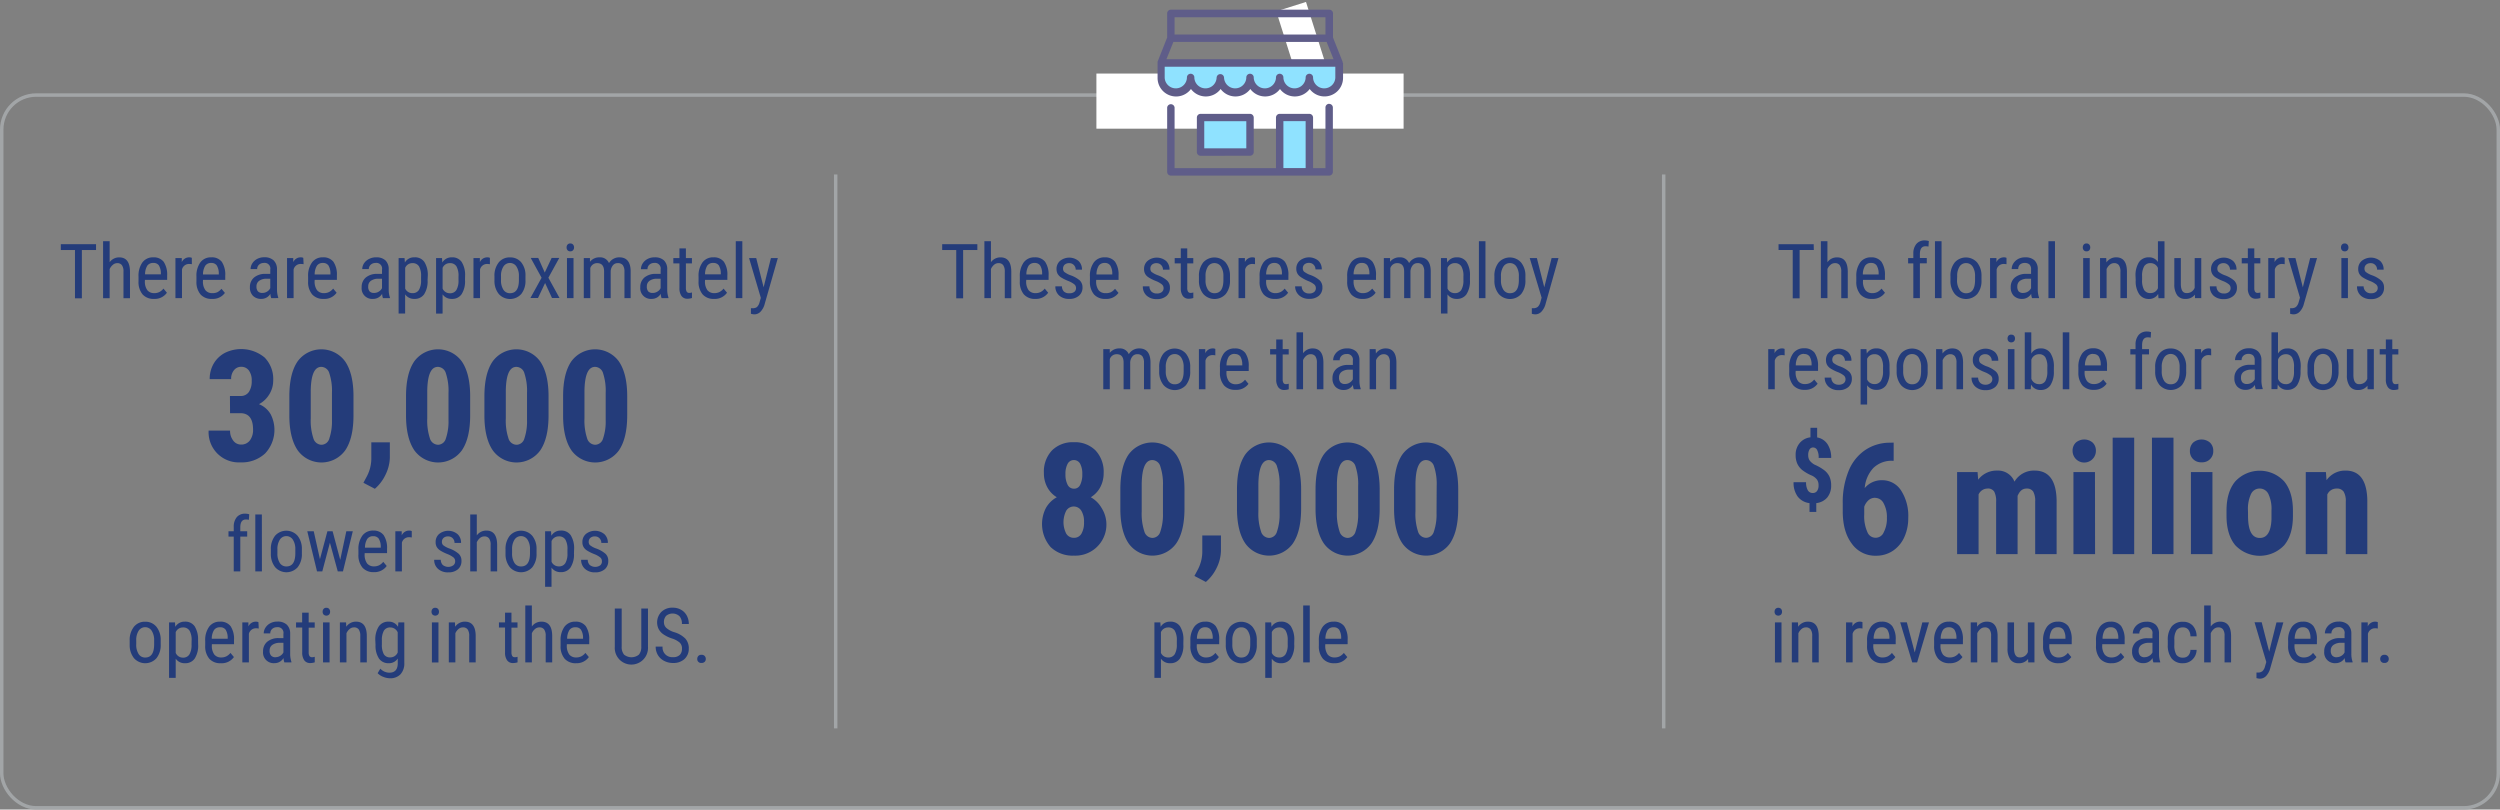 <svg xmlns="http://www.w3.org/2000/svg" viewBox="0 0 724.64 234.65"><rect x="0" y="0" width="724.64" height="234.65" fill="#808080" stroke="none"/><defs><style>.cls-1{fill:#243c7a;}.cls-2{fill:none;stroke:#a2a5a7;stroke-miterlimit:10;}.cls-3{fill:#fff;}.cls-4{fill:#8fe2ff;}.cls-5{fill:#5f5d89;}</style></defs><g id="Layer_2" data-name="Layer 2"><g id="Layer_1-2" data-name="Layer 1"><path class="cls-1" d="M27.84,72.47H23.73v14h-2v-14h-4.1V70.78H27.84Z"/><path class="cls-1" d="M31.78,76a3.38,3.38,0,0,1,2.77-1.4q3.09,0,3.13,4.11v7.72H35.79V78.79a3.12,3.12,0,0,0-.46-1.94A1.62,1.62,0,0,0,34,76.27a1.92,1.92,0,0,0-1.27.48A3.3,3.3,0,0,0,31.78,78v8.44h-1.9V69.92h1.9Z"/><path class="cls-1" d="M44.66,86.64a4.24,4.24,0,0,1-3.33-1.3,5.61,5.61,0,0,1-1.18-3.79V80.14a6.61,6.61,0,0,1,1.13-4.08,3.78,3.78,0,0,1,3.17-1.47,3.61,3.61,0,0,1,3,1.3,6.72,6.72,0,0,1,1,4v1.24H42v.27a4.24,4.24,0,0,0,.71,2.72,2.48,2.48,0,0,0,2,.85,3.32,3.32,0,0,0,1.48-.32,3.76,3.76,0,0,0,1.19-1l1,1.2A4.31,4.31,0,0,1,44.66,86.64Zm-.21-10.42A2,2,0,0,0,42.7,77a4.8,4.8,0,0,0-.65,2.52h4.58v-.26a4.4,4.4,0,0,0-.6-2.36A1.84,1.84,0,0,0,44.45,76.22Z"/><path class="cls-1" d="M55.61,76.58a5.76,5.76,0,0,0-.86-.07,2.08,2.08,0,0,0-2,1.6v8.31h-1.9V74.8h1.84l0,1.18a2.36,2.36,0,0,1,2.16-1.39,1.67,1.67,0,0,1,.75.15Z"/><path class="cls-1" d="M61.45,86.64a4.24,4.24,0,0,1-3.33-1.3,5.61,5.61,0,0,1-1.18-3.79V80.14a6.61,6.61,0,0,1,1.13-4.08,3.78,3.78,0,0,1,3.17-1.47,3.61,3.61,0,0,1,3.05,1.3,6.72,6.72,0,0,1,1,4v1.24H58.83v.27a4.24,4.24,0,0,0,.71,2.72,2.48,2.48,0,0,0,2,.85A3.32,3.32,0,0,0,63,84.7a3.76,3.76,0,0,0,1.19-1l1,1.2A4.31,4.31,0,0,1,61.45,86.64Zm-.21-10.42a2,2,0,0,0-1.75.81,4.8,4.8,0,0,0-.65,2.52h4.58v-.26a4.4,4.4,0,0,0-.6-2.36A1.84,1.84,0,0,0,61.24,76.22Z"/><path class="cls-1" d="M78.62,86.42a4,4,0,0,1-.25-1.26,3,3,0,0,1-2.58,1.48,3.33,3.33,0,0,1-2.46-.89,3.37,3.37,0,0,1-.89-2.49,3.54,3.54,0,0,1,1.2-2.82,5,5,0,0,1,3.3-1.06h1.4V78.14a1.63,1.63,0,0,0-1.87-1.92,2,2,0,0,0-1.4.51A1.69,1.69,0,0,0,74.54,78H72.63a3.09,3.09,0,0,1,.53-1.7,3.64,3.64,0,0,1,1.42-1.27,4.23,4.23,0,0,1,2-.46,3.79,3.79,0,0,1,2.71.88,3.49,3.49,0,0,1,1,2.59v5.86a7.31,7.31,0,0,0,.36,2.33v.17Zm-2.54-1.51a2.54,2.54,0,0,0,1.34-.39,2.35,2.35,0,0,0,.92-1V80.79H77.26a3.54,3.54,0,0,0-2.13.6A1.92,1.92,0,0,0,74.34,83a2.12,2.12,0,0,0,.4,1.43A1.7,1.7,0,0,0,76.08,84.91Z"/><path class="cls-1" d="M88,76.58a5.62,5.62,0,0,0-.85-.07,2.09,2.09,0,0,0-2.05,1.6v8.31h-1.9V74.8H85l0,1.18a2.36,2.36,0,0,1,2.16-1.39,1.67,1.67,0,0,1,.75.15Z"/><path class="cls-1" d="M93.82,86.64a4.21,4.21,0,0,1-3.33-1.3,5.51,5.51,0,0,1-1.18-3.79V80.14a6.55,6.55,0,0,1,1.13-4.08,3.77,3.77,0,0,1,3.16-1.47,3.61,3.61,0,0,1,3.05,1.3,6.64,6.64,0,0,1,1,4v1.24H91.2v.27a4.24,4.24,0,0,0,.7,2.72,2.5,2.5,0,0,0,2,.85,3.28,3.28,0,0,0,1.47-.32,3.68,3.68,0,0,0,1.2-1l1,1.2A4.31,4.31,0,0,1,93.82,86.64ZM93.6,76.22a2,2,0,0,0-1.75.81,4.81,4.81,0,0,0-.64,2.52h4.57v-.26a4.41,4.41,0,0,0-.59-2.36A1.86,1.86,0,0,0,93.6,76.22Z"/><path class="cls-1" d="M111,86.42a4.34,4.34,0,0,1-.24-1.26,3,3,0,0,1-2.58,1.48,3.07,3.07,0,0,1-3.35-3.38,3.54,3.54,0,0,1,1.2-2.82,5,5,0,0,1,3.3-1.06h1.4V78.14a1.64,1.64,0,0,0-1.87-1.92,2,2,0,0,0-1.4.51A1.7,1.7,0,0,0,106.9,78H105a3.09,3.09,0,0,1,.53-1.7A3.64,3.64,0,0,1,107,75.05a4.19,4.19,0,0,1,2-.46,3.8,3.8,0,0,1,2.72.88,3.53,3.53,0,0,1,.95,2.59v5.86a6.79,6.79,0,0,0,.36,2.33v.17Zm-2.53-1.51a2.48,2.48,0,0,0,1.33-.39,2.44,2.44,0,0,0,.93-1V80.79h-1.08a3.6,3.6,0,0,0-2.14.6,1.94,1.94,0,0,0-.78,1.64,2.07,2.07,0,0,0,.4,1.43A1.7,1.7,0,0,0,108.45,84.91Z"/><path class="cls-1" d="M123.94,81.17a7,7,0,0,1-1,4.12,3.29,3.29,0,0,1-2.81,1.35,3.12,3.12,0,0,1-2.7-1.32v5.57h-1.89V74.8h1.72l.1,1.29a3,3,0,0,1,2.73-1.5A3.26,3.26,0,0,1,123,75.92a7,7,0,0,1,1,4Zm-1.89-1.08a5.44,5.44,0,0,0-.6-2.89,2.14,2.14,0,0,0-1.94-.93,2.24,2.24,0,0,0-2.07,1.37v6a2.26,2.26,0,0,0,2.1,1.33,2.1,2.1,0,0,0,1.89-.93,5.32,5.32,0,0,0,.62-2.84Z"/><path class="cls-1" d="M134.79,81.17a6.93,6.93,0,0,1-1,4.12,3.26,3.26,0,0,1-2.8,1.35,3.12,3.12,0,0,1-2.7-1.32v5.57H126.4V74.8h1.72l.09,1.29a3.08,3.08,0,0,1,2.74-1.5,3.26,3.26,0,0,1,2.86,1.33,7,7,0,0,1,1,4Zm-1.89-1.08a5.44,5.44,0,0,0-.6-2.89,2.14,2.14,0,0,0-1.94-.93,2.24,2.24,0,0,0-2.07,1.37v6A2.25,2.25,0,0,0,130.38,85a2.1,2.1,0,0,0,1.9-.93,5.32,5.32,0,0,0,.62-2.84Z"/><path class="cls-1" d="M142,76.58a5.65,5.65,0,0,0-.86-.07,2.09,2.09,0,0,0-2,1.6v8.31h-1.9V74.8h1.85l0,1.18a2.36,2.36,0,0,1,2.16-1.39,1.67,1.67,0,0,1,.75.15Z"/><path class="cls-1" d="M143.32,80.08a6.11,6.11,0,0,1,1.23-4,4,4,0,0,1,3.25-1.47A4.07,4.07,0,0,1,151.05,76,5.94,5.94,0,0,1,152.31,80v1.22a6.1,6.1,0,0,1-1.22,4,4.38,4.38,0,0,1-6.51,0,6,6,0,0,1-1.26-3.87Zm1.9,1.09a4.9,4.9,0,0,0,.7,2.82,2.18,2.18,0,0,0,1.9,1q2.52,0,2.59-3.63V80.08a4.94,4.94,0,0,0-.71-2.82,2.24,2.24,0,0,0-3.78,0,4.91,4.91,0,0,0-.7,2.81Z"/><path class="cls-1" d="M157.9,79l2-4.24h2.21l-3.16,5.75,3.23,5.87H160l-2-4.35-2.06,4.35h-2.2l3.24-5.87-3.15-5.75h2.18Z"/><path class="cls-1" d="M166.39,71.72a1.19,1.19,0,0,1-.27.8,1,1,0,0,1-.81.33,1,1,0,0,1-.81-.33,1.19,1.19,0,0,1-.27-.8,1.26,1.26,0,0,1,.27-.82,1,1,0,0,1,.81-.33,1,1,0,0,1,.81.34A1.24,1.24,0,0,1,166.39,71.72Zm-.15,14.7h-1.9V74.8h1.9Z"/><path class="cls-1" d="M171,74.8l0,1.08a3.44,3.44,0,0,1,2.8-1.29,2.75,2.75,0,0,1,2.72,1.68,3.44,3.44,0,0,1,3-1.68c2.14,0,3.24,1.33,3.28,4v7.83H181V78.78a3.21,3.21,0,0,0-.45-1.89,1.77,1.77,0,0,0-1.52-.62,1.72,1.72,0,0,0-1.4.67,3,3,0,0,0-.62,1.7v7.78h-1.91V78.69c0-1.61-.68-2.42-2-2.42a2.06,2.06,0,0,0-2,1.44v8.71h-1.89V74.8Z"/><path class="cls-1" d="M191.77,86.42a4,4,0,0,1-.25-1.26,3,3,0,0,1-2.58,1.48,3.09,3.09,0,0,1-3.35-3.38,3.54,3.54,0,0,1,1.2-2.82,5,5,0,0,1,3.3-1.06h1.4V78.14a1.64,1.64,0,0,0-1.87-1.92,2,2,0,0,0-1.4.51,1.7,1.7,0,0,0-.54,1.29h-1.9a3.09,3.09,0,0,1,.53-1.7,3.64,3.64,0,0,1,1.42-1.27,4.19,4.19,0,0,1,2-.46,3.8,3.8,0,0,1,2.72.88,3.49,3.49,0,0,1,.95,2.59v5.86a7,7,0,0,0,.36,2.33v.17Zm-2.54-1.51a2.48,2.48,0,0,0,1.33-.39,2.37,2.37,0,0,0,.93-1V80.79h-1.08a3.6,3.6,0,0,0-2.14.6,1.94,1.94,0,0,0-.78,1.64,2.07,2.07,0,0,0,.4,1.43A1.7,1.7,0,0,0,189.23,84.91Z"/><path class="cls-1" d="M198.81,72V74.8h1.75v1.54h-1.75v7.21a2,2,0,0,0,.23,1,.86.86,0,0,0,.77.35,2.25,2.25,0,0,0,.76-.13l0,1.61a4.24,4.24,0,0,1-1.32.21,2,2,0,0,1-1.72-.81,3.79,3.79,0,0,1-.59-2.27V76.34h-1.77V74.8h1.77V72Z"/><path class="cls-1" d="M207,86.64a4.21,4.21,0,0,1-3.33-1.3,5.56,5.56,0,0,1-1.19-3.79V80.14a6.55,6.55,0,0,1,1.14-4.08,3.76,3.76,0,0,1,3.16-1.47,3.61,3.61,0,0,1,3.05,1.3,6.58,6.58,0,0,1,1,4v1.24h-6.48v.27a4.24,4.24,0,0,0,.7,2.72,2.49,2.49,0,0,0,2,.85,3.32,3.32,0,0,0,1.48-.32,3.68,3.68,0,0,0,1.2-1l1,1.2A4.32,4.32,0,0,1,207,86.64Zm-.22-10.42A2,2,0,0,0,205,77a4.81,4.81,0,0,0-.64,2.52h4.57v-.26a4.5,4.5,0,0,0-.59-2.36A1.86,1.86,0,0,0,206.76,76.22Z"/><path class="cls-1" d="M215.17,86.42h-1.9V69.92h1.9Z"/><path class="cls-1" d="M221.34,83.27l2.12-8.47h2l-3.8,13.27a5.14,5.14,0,0,1-1.21,2.27,2.47,2.47,0,0,1-1.79.78,3.94,3.94,0,0,1-1-.17V89.34l.42,0A2,2,0,0,0,219.4,89a2.88,2.88,0,0,0,.76-1.36l.37-1.3L217.12,74.8h2.07Z"/><path class="cls-1" d="M67.75,165.62V155.54H66.23V154h1.52v-1.34a4.25,4.25,0,0,1,.89-2.77,3.08,3.08,0,0,1,2.45-1,3.88,3.88,0,0,1,1.15.18l-.1,1.6a4,4,0,0,0-.87-.09q-1.62,0-1.62,2.31V154h2v1.54h-2v10.08Z"/><path class="cls-1" d="M75.92,165.62H74v-16.5h1.9Z"/><path class="cls-1" d="M78.51,159.28a6.11,6.11,0,0,1,1.23-4,4.36,4.36,0,0,1,6.5,0,5.94,5.94,0,0,1,1.26,3.92v1.22a6.1,6.1,0,0,1-1.22,4,4.38,4.38,0,0,1-6.51,0,6,6,0,0,1-1.26-3.87Zm1.9,1.09a5,5,0,0,0,.7,2.82,2.19,2.19,0,0,0,1.9,1q2.52,0,2.59-3.63v-1.31a4.94,4.94,0,0,0-.71-2.82,2.24,2.24,0,0,0-3.78,0,5,5,0,0,0-.7,2.81Z"/><path class="cls-1" d="M98.62,162.28l1.76-8.28h1.88l-2.85,11.62H97.9l-2.27-8.31-2.21,8.31H91.89L89.07,154h1.87l1.8,8.08L94.9,154h1.51Z"/><path class="cls-1" d="M108.41,165.84a4.21,4.21,0,0,1-3.33-1.3,5.56,5.56,0,0,1-1.19-3.79v-1.41a6.55,6.55,0,0,1,1.14-4.08,3.76,3.76,0,0,1,3.16-1.47,3.61,3.61,0,0,1,3,1.3,6.65,6.65,0,0,1,1,4v1.24h-6.49v.27a4.24,4.24,0,0,0,.71,2.72,2.49,2.49,0,0,0,2,.85,3.32,3.32,0,0,0,1.48-.32,3.68,3.68,0,0,0,1.2-1l1,1.2A4.32,4.32,0,0,1,108.41,165.84Zm-.22-10.42a2,2,0,0,0-1.75.81,4.8,4.8,0,0,0-.65,2.52h4.58v-.26a4.5,4.5,0,0,0-.59-2.36A1.86,1.86,0,0,0,108.19,155.42Z"/><path class="cls-1" d="M119.35,155.79a4.57,4.57,0,0,0-.86-.08,2.09,2.09,0,0,0-2,1.6v8.31h-1.9V154h1.85l0,1.18a2.36,2.36,0,0,1,2.16-1.39,1.67,1.67,0,0,1,.75.15Z"/><path class="cls-1" d="M131.93,162.65a1.38,1.38,0,0,0-.46-1.05,6.57,6.57,0,0,0-1.78-1,12.07,12.07,0,0,1-2.17-1.09,3,3,0,0,1-.94-1,2.77,2.77,0,0,1-.31-1.37,3,3,0,0,1,1-2.35,4.22,4.22,0,0,1,5.37.05,3.32,3.32,0,0,1,1,2.53h-1.89a1.88,1.88,0,0,0-.52-1.34,1.77,1.77,0,0,0-1.35-.55,1.88,1.88,0,0,0-1.31.43,1.5,1.5,0,0,0-.48,1.17,1.29,1.29,0,0,0,.35.93,6.43,6.43,0,0,0,1.68.93,8.39,8.39,0,0,1,2.88,1.62,2.75,2.75,0,0,1,.76,2,3.07,3.07,0,0,1-1,2.43,4.08,4.08,0,0,1-2.79.91,4.22,4.22,0,0,1-3-1,3.45,3.45,0,0,1-1.12-2.64h1.91a2.14,2.14,0,0,0,.59,1.51,2.57,2.57,0,0,0,3,.12A1.41,1.41,0,0,0,131.93,162.65Z"/><path class="cls-1" d="M138.2,155.19a3.38,3.38,0,0,1,2.78-1.4q3.08,0,3.12,4.11v7.72h-1.89V158a3.12,3.12,0,0,0-.46-1.94,1.62,1.62,0,0,0-1.37-.58,1.92,1.92,0,0,0-1.27.48,3.41,3.41,0,0,0-.91,1.23v8.44h-1.9v-16.5h1.9Z"/><path class="cls-1" d="M146.53,159.28a6.11,6.11,0,0,1,1.23-4,4.36,4.36,0,0,1,6.5,0,5.94,5.94,0,0,1,1.26,3.92v1.22a6.1,6.1,0,0,1-1.22,4,4.38,4.38,0,0,1-6.51,0,6,6,0,0,1-1.26-3.87Zm1.9,1.09a5,5,0,0,0,.7,2.82,2.19,2.19,0,0,0,1.9,1q2.52,0,2.59-3.63v-1.31a4.94,4.94,0,0,0-.71-2.82,2.24,2.24,0,0,0-3.78,0,5,5,0,0,0-.7,2.81Z"/><path class="cls-1" d="M166.37,160.37a7,7,0,0,1-1,4.12,3.29,3.29,0,0,1-2.81,1.35,3.12,3.12,0,0,1-2.7-1.32v5.57H158V154h1.72l.1,1.29a3.05,3.05,0,0,1,2.74-1.5,3.26,3.26,0,0,1,2.85,1.33,7,7,0,0,1,1,4Zm-1.89-1.08a5.44,5.44,0,0,0-.6-2.89,2.14,2.14,0,0,0-1.94-.93,2.25,2.25,0,0,0-2.07,1.37v6a2.27,2.27,0,0,0,2.1,1.33,2.09,2.09,0,0,0,1.89-.93,5.32,5.32,0,0,0,.62-2.84Z"/><path class="cls-1" d="M174.47,162.65a1.38,1.38,0,0,0-.46-1.05,6.51,6.51,0,0,0-1.79-1,12.25,12.25,0,0,1-2.16-1.09,3,3,0,0,1-.94-1,2.77,2.77,0,0,1-.31-1.37,3,3,0,0,1,1-2.35,4.23,4.23,0,0,1,5.38.05,3.32,3.32,0,0,1,1,2.53h-1.89a1.88,1.88,0,0,0-.52-1.34,1.77,1.77,0,0,0-1.35-.55,1.86,1.86,0,0,0-1.31.43,1.5,1.5,0,0,0-.48,1.17,1.29,1.29,0,0,0,.35.93,6.43,6.43,0,0,0,1.68.93,8.39,8.39,0,0,1,2.88,1.62,2.75,2.75,0,0,1,.76,2,3.07,3.07,0,0,1-1,2.43,4.09,4.09,0,0,1-2.79.91,4.2,4.2,0,0,1-2.95-1,3.46,3.46,0,0,1-1.13-2.64h1.92a2.14,2.14,0,0,0,.59,1.51,2.57,2.57,0,0,0,3,.12A1.44,1.44,0,0,0,174.47,162.65Z"/><path class="cls-1" d="M37.59,185.68a6.11,6.11,0,0,1,1.23-4,4,4,0,0,1,3.25-1.47,4.07,4.07,0,0,1,3.25,1.44,5.94,5.94,0,0,1,1.26,3.92v1.22a6.05,6.05,0,0,1-1.23,4,4.37,4.37,0,0,1-6.5,0,6,6,0,0,1-1.26-3.87Zm1.9,1.09a4.9,4.9,0,0,0,.7,2.82,2.18,2.18,0,0,0,1.9,1c1.67,0,2.54-1.21,2.59-3.63v-1.31a4.94,4.94,0,0,0-.71-2.82,2.24,2.24,0,0,0-3.78,0,4.9,4.9,0,0,0-.7,2.8Z"/><path class="cls-1" d="M57.43,186.77a6.93,6.93,0,0,1-1,4.12,3.26,3.26,0,0,1-2.8,1.35,3.12,3.12,0,0,1-2.7-1.32v5.57H49V180.4h1.72l.09,1.29a3.08,3.08,0,0,1,2.74-1.5,3.26,3.26,0,0,1,2.86,1.33,7,7,0,0,1,1,4Zm-1.89-1.08a5.44,5.44,0,0,0-.6-2.89,2.14,2.14,0,0,0-1.94-.93,2.24,2.24,0,0,0-2.07,1.37v6A2.25,2.25,0,0,0,53,190.62a2.1,2.1,0,0,0,1.9-.93,5.32,5.32,0,0,0,.62-2.84Z"/><path class="cls-1" d="M64,192.24a4.21,4.21,0,0,1-3.33-1.3,5.56,5.56,0,0,1-1.19-3.79v-1.41a6.55,6.55,0,0,1,1.14-4.08,3.76,3.76,0,0,1,3.16-1.47,3.61,3.61,0,0,1,3.05,1.3,6.65,6.65,0,0,1,1,4v1.24H61.41v.27a4.24,4.24,0,0,0,.71,2.72,2.49,2.49,0,0,0,2,.85,3.32,3.32,0,0,0,1.48-.32,3.68,3.68,0,0,0,1.2-1l1,1.2A4.32,4.32,0,0,1,64,192.24Zm-.22-10.42a2,2,0,0,0-1.75.81,4.8,4.8,0,0,0-.65,2.52H66v-.26a4.5,4.5,0,0,0-.59-2.36A1.86,1.86,0,0,0,63.82,181.82Z"/><path class="cls-1" d="M75,182.18a4.61,4.61,0,0,0-.86-.07,2.09,2.09,0,0,0-2,1.6V192h-1.9V180.4H72l0,1.18a2.36,2.36,0,0,1,2.16-1.39,1.67,1.67,0,0,1,.75.15Z"/><path class="cls-1" d="M82.43,192a4,4,0,0,1-.25-1.26,3,3,0,0,1-2.58,1.48,3.09,3.09,0,0,1-3.35-3.38,3.54,3.54,0,0,1,1.2-2.82,5,5,0,0,1,3.3-1.06h1.4v-1.24a1.64,1.64,0,0,0-1.87-1.92,2,2,0,0,0-1.4.51,1.7,1.7,0,0,0-.54,1.29h-1.9a3.09,3.09,0,0,1,.53-1.7,3.64,3.64,0,0,1,1.42-1.27,4.19,4.19,0,0,1,2-.46,3.8,3.8,0,0,1,2.72.88,3.49,3.49,0,0,1,1,2.59v5.86a7,7,0,0,0,.36,2.33V192Zm-2.54-1.51a2.48,2.48,0,0,0,1.33-.39,2.37,2.37,0,0,0,.93-1v-2.78H81.07a3.67,3.67,0,0,0-2.14.61,1.94,1.94,0,0,0-.78,1.64,2.07,2.07,0,0,0,.4,1.43A1.7,1.7,0,0,0,79.89,190.51Z"/><path class="cls-1" d="M89.47,177.59v2.81h1.75v1.54H89.47v7.21a2,2,0,0,0,.23,1,.86.86,0,0,0,.77.35,2.25,2.25,0,0,0,.76-.13l0,1.61a4.24,4.24,0,0,1-1.32.21,2,2,0,0,1-1.72-.81,3.79,3.79,0,0,1-.59-2.27v-7.22H85.81V180.4h1.77v-2.81Z"/><path class="cls-1" d="M95.68,177.32a1.19,1.19,0,0,1-.27.8,1.16,1.16,0,0,1-1.62,0,1.19,1.19,0,0,1-.27-.8,1.26,1.26,0,0,1,.27-.82,1,1,0,0,1,.81-.33,1,1,0,0,1,.81.34A1.24,1.24,0,0,1,95.68,177.32ZM95.53,192h-1.9V180.4h1.9Z"/><path class="cls-1" d="M100.31,180.4l.06,1.26a3.37,3.37,0,0,1,2.82-1.47q3.09,0,3.13,4.11V192h-1.89v-7.63a3.19,3.19,0,0,0-.46-1.94,1.62,1.62,0,0,0-1.37-.58,1.9,1.9,0,0,0-1.27.48,3.3,3.3,0,0,0-.91,1.23V192h-1.9V180.4Z"/><path class="cls-1" d="M108.79,185.69a7,7,0,0,1,1-4.11,3.3,3.3,0,0,1,2.89-1.39,3,3,0,0,1,2.69,1.51l.1-1.3h1.72v11.73a4.61,4.61,0,0,1-1.11,3.32A4.07,4.07,0,0,1,113,196.6a5.31,5.31,0,0,1-1.93-.42,4.24,4.24,0,0,1-1.61-1.05l.78-1.31a3.64,3.64,0,0,0,2.61,1.16c1.58,0,2.39-.86,2.44-2.59v-1.52a3,3,0,0,1-2.63,1.37,3.29,3.29,0,0,1-2.81-1.36,6.7,6.7,0,0,1-1-3.9Zm1.9,1.08a5.62,5.62,0,0,0,.57,2.87,2.06,2.06,0,0,0,1.89.91,2.28,2.28,0,0,0,2.13-1.45v-5.8a2.32,2.32,0,0,0-2.11-1.43,2.08,2.08,0,0,0-1.89.92,5.44,5.44,0,0,0-.59,2.82Z"/><path class="cls-1" d="M127.24,177.32a1.19,1.19,0,0,1-.27.8,1.16,1.16,0,0,1-1.62,0,1.19,1.19,0,0,1-.27-.8,1.26,1.26,0,0,1,.27-.82,1,1,0,0,1,.81-.33,1,1,0,0,1,.81.34A1.24,1.24,0,0,1,127.24,177.32Zm-.15,14.7h-1.9V180.4h1.9Z"/><path class="cls-1" d="M131.87,180.4l.06,1.26a3.38,3.38,0,0,1,2.82-1.47q3.09,0,3.13,4.11V192H136v-7.63a3.19,3.19,0,0,0-.46-1.94,1.62,1.62,0,0,0-1.37-.58,1.9,1.9,0,0,0-1.27.48,3.3,3.3,0,0,0-.91,1.23V192h-1.9V180.4Z"/><path class="cls-1" d="M148.25,177.59v2.81H150v1.54h-1.75v7.21a2,2,0,0,0,.23,1,.86.86,0,0,0,.77.35,2.35,2.35,0,0,0,.77-.13l0,1.61a4.24,4.24,0,0,1-1.32.21,2,2,0,0,1-1.72-.81,3.79,3.79,0,0,1-.59-2.27v-7.22h-1.77V180.4h1.77v-2.81Z"/><path class="cls-1" d="M154.16,181.59a3.38,3.38,0,0,1,2.77-1.4q3.09,0,3.13,4.11V192h-1.89v-7.63a3.12,3.12,0,0,0-.46-1.94,1.62,1.62,0,0,0-1.37-.58,1.92,1.92,0,0,0-1.27.48,3.3,3.3,0,0,0-.91,1.23V192h-1.9v-16.5h1.9Z"/><path class="cls-1" d="M167,192.24a4.24,4.24,0,0,1-3.33-1.3,5.56,5.56,0,0,1-1.18-3.79v-1.41a6.61,6.61,0,0,1,1.13-4.08,3.78,3.78,0,0,1,3.17-1.47,3.61,3.61,0,0,1,3,1.3,6.72,6.72,0,0,1,1,4v1.24h-6.49v.27a4.24,4.24,0,0,0,.71,2.72,2.48,2.48,0,0,0,2,.85,3.32,3.32,0,0,0,1.48-.32,3.76,3.76,0,0,0,1.19-1l1,1.2A4.31,4.31,0,0,1,167,192.24Zm-.21-10.42a2,2,0,0,0-1.75.81,4.8,4.8,0,0,0-.65,2.52H169v-.26a4.4,4.4,0,0,0-.6-2.36A1.84,1.84,0,0,0,166.83,181.82Z"/><path class="cls-1" d="M187.82,176.38V187.5a4.82,4.82,0,1,1-9.62,0V176.38h2v11a3.49,3.49,0,0,0,.67,2.35,3.41,3.41,0,0,0,4.34,0,3.49,3.49,0,0,0,.67-2.35v-11Z"/><path class="cls-1" d="M197.68,188.07a2.36,2.36,0,0,0-.64-1.79,6.46,6.46,0,0,0-2.28-1.22,9.43,9.43,0,0,1-2.53-1.24,4.24,4.24,0,0,1-1.31-1.48,4.38,4.38,0,0,1,.8-5,4.48,4.48,0,0,1,3.25-1.2,4.82,4.82,0,0,1,2.45.61,4.2,4.2,0,0,1,1.66,1.71,5.14,5.14,0,0,1,.58,2.41h-2a3.28,3.28,0,0,0-.7-2.25,2.94,2.94,0,0,0-3.86-.13,2.59,2.59,0,0,0-.65,1.87,2.19,2.19,0,0,0,.71,1.66,6.13,6.13,0,0,0,2.19,1.2,7.47,7.47,0,0,1,3.3,1.88,4.19,4.19,0,0,1,1,2.92,4,4,0,0,1-1.24,3,4.71,4.71,0,0,1-3.36,1.15,5.38,5.38,0,0,1-2.52-.6,4.45,4.45,0,0,1-1.82-1.67,4.67,4.67,0,0,1-.66-2.48h2a2.79,2.79,0,0,0,3,3.06,2.63,2.63,0,0,0,2-.66A2.48,2.48,0,0,0,197.68,188.07Z"/><path class="cls-1" d="M202.1,191a1.28,1.28,0,0,1,.31-.86,1.16,1.16,0,0,1,.92-.34,1.19,1.19,0,0,1,.93.34,1.24,1.24,0,0,1,.32.86,1.16,1.16,0,0,1-.32.83,1.23,1.23,0,0,1-.93.33A1.11,1.11,0,0,1,202.1,191Z"/><path class="cls-1" d="M66.65,114.78h3a2.8,2.8,0,0,0,2.51-1.2,5.58,5.58,0,0,0,.8-3.19,4.76,4.76,0,0,0-.82-3,2.65,2.65,0,0,0-2.21-1.07,2.61,2.61,0,0,0-2.12,1A3.87,3.87,0,0,0,67,109.9H60.78a8.78,8.78,0,0,1,1.15-4.49,8.19,8.19,0,0,1,3.23-3.11,10.63,10.63,0,0,1,11.53,1.32,8.89,8.89,0,0,1,2.5,6.68,7.55,7.55,0,0,1-1.13,4,7.69,7.69,0,0,1-3,2.85,6.83,6.83,0,0,1,3.38,2.9,9.95,9.95,0,0,1-1.61,11.4,9.91,9.91,0,0,1-7.13,2.57,8.75,8.75,0,0,1-9.23-9.2h6.22a4.53,4.53,0,0,0,.9,2.87,2.77,2.77,0,0,0,2.29,1.17,3.08,3.08,0,0,0,2.54-1.19,5,5,0,0,0,.93-3.16q0-4.73-3.67-4.75h-3Z"/><path class="cls-1" d="M102.46,120.39q0,6.63-2.4,10.15a8.5,8.5,0,0,1-13.69.1q-2.41-3.42-2.5-9.79v-6q0-6.61,2.4-10.11a8.52,8.52,0,0,1,13.75,0q2.4,3.48,2.44,9.91Zm-6.24-6.49a16.23,16.23,0,0,0-.75-5.67,2.48,2.48,0,0,0-2.33-1.89c-2,0-3,2.31-3.07,6.93v8a16.3,16.3,0,0,0,.76,5.76,2.51,2.51,0,0,0,2.36,1.89,2.41,2.41,0,0,0,2.25-1.77,15.46,15.46,0,0,0,.78-5.42Z"/><path class="cls-1" d="M108.66,141.68l-3.32-1.74.83-1.56a11.27,11.27,0,0,0,1.46-5.23v-4.94H113l0,4.41a11.75,11.75,0,0,1-1.19,4.84A12.46,12.46,0,0,1,108.66,141.68Z"/><path class="cls-1" d="M136.28,120.39q0,6.63-2.41,10.15a8.5,8.5,0,0,1-13.69.1q-2.4-3.42-2.49-9.79v-6q0-6.61,2.39-10.11a8.53,8.53,0,0,1,13.76,0q2.4,3.48,2.44,9.91ZM130,113.9a16.23,16.23,0,0,0-.75-5.67,2.49,2.49,0,0,0-2.33-1.89c-2,0-3,2.31-3.08,6.93v8a16.53,16.53,0,0,0,.76,5.76,2.53,2.53,0,0,0,2.37,1.89,2.41,2.41,0,0,0,2.25-1.77,15.46,15.46,0,0,0,.78-5.42Z"/><path class="cls-1" d="M159,120.39q0,6.63-2.4,10.15a8.5,8.5,0,0,1-13.69.1q-2.41-3.42-2.5-9.79v-6q0-6.61,2.4-10.11a8.52,8.52,0,0,1,13.75,0q2.4,3.48,2.44,9.91Zm-6.24-6.49a16.23,16.23,0,0,0-.75-5.67,2.48,2.48,0,0,0-2.33-1.89c-2,0-3,2.31-3.07,6.93v8a16.3,16.3,0,0,0,.76,5.76,2.51,2.51,0,0,0,2.36,1.89,2.41,2.41,0,0,0,2.25-1.77,15.46,15.46,0,0,0,.78-5.42Z"/><path class="cls-1" d="M181.8,120.39q0,6.63-2.4,10.15a8.5,8.5,0,0,1-13.69.1c-1.6-2.28-2.44-5.55-2.49-9.79v-6q0-6.61,2.39-10.11a8.53,8.53,0,0,1,13.76,0c1.59,2.32,2.41,5.62,2.43,9.91Zm-6.24-6.49a16.27,16.27,0,0,0-.74-5.67,2.5,2.5,0,0,0-2.33-1.89c-2,0-3,2.31-3.08,6.93v8a16.53,16.53,0,0,0,.76,5.76,2.52,2.52,0,0,0,2.36,1.89,2.43,2.43,0,0,0,2.26-1.77,15.27,15.27,0,0,0,.77-5.42Z"/><line class="cls-2" x1="482.23" y1="50.57" x2="482.23" y2="211.13"/><line class="cls-2" x1="242.23" y1="50.57" x2="242.23" y2="211.13"/><rect class="cls-2" x="0.5" y="27.55" width="723.64" height="206.6" rx="10"/><rect class="cls-3" x="374.69" y="0.8" width="9.07" height="24.29" transform="matrix(0.95, -0.3, 0.3, 0.95, 13.74, 114.93)"/><path class="cls-1" d="M283.29,72.47h-4.12v14h-2v-14H273.1V70.78h10.19Z"/><path class="cls-1" d="M287.23,76a3.37,3.37,0,0,1,2.77-1.4q3.09,0,3.13,4.11v7.72h-1.89V78.79a3.19,3.19,0,0,0-.46-1.94,1.62,1.62,0,0,0-1.37-.58,1.9,1.9,0,0,0-1.27.48,3.3,3.3,0,0,0-.91,1.23v8.44h-1.9V69.92h1.9Z"/><path class="cls-1" d="M300.11,86.64a4.21,4.21,0,0,1-3.33-1.3,5.56,5.56,0,0,1-1.18-3.79V80.14a6.61,6.61,0,0,1,1.13-4.08,3.77,3.77,0,0,1,3.16-1.47,3.61,3.61,0,0,1,3.05,1.3,6.64,6.64,0,0,1,1,4v1.24h-6.49v.27a4.24,4.24,0,0,0,.7,2.72,2.51,2.51,0,0,0,2,.85,3.28,3.28,0,0,0,1.47-.32,3.68,3.68,0,0,0,1.2-1l1,1.2A4.31,4.31,0,0,1,300.11,86.64Zm-.22-10.42a2,2,0,0,0-1.75.81,4.81,4.81,0,0,0-.64,2.52h4.57v-.26a4.41,4.41,0,0,0-.59-2.36A1.86,1.86,0,0,0,299.89,76.22Z"/><path class="cls-1" d="M311.9,83.45a1.38,1.38,0,0,0-.46-1,6.57,6.57,0,0,0-1.78-1,12.07,12.07,0,0,1-2.17-1.09,3.15,3.15,0,0,1-.94-1,2.92,2.92,0,0,1-.31-1.37,3,3,0,0,1,1-2.35,4.23,4.23,0,0,1,5.38,0,3.36,3.36,0,0,1,1,2.53H311.8a1.89,1.89,0,0,0-.53-1.34,1.76,1.76,0,0,0-1.34-.55,1.89,1.89,0,0,0-1.32.43,1.5,1.5,0,0,0-.48,1.17,1.29,1.29,0,0,0,.35.93,6.82,6.82,0,0,0,1.68.93A8.39,8.39,0,0,1,313,81.3a2.76,2.76,0,0,1,.77,2,3,3,0,0,1-1.05,2.43,4.06,4.06,0,0,1-2.79.91,4.17,4.17,0,0,1-2.94-1A3.43,3.43,0,0,1,305.9,83h1.91a2.15,2.15,0,0,0,.59,1.52A2.17,2.17,0,0,0,310,85a2.12,2.12,0,0,0,1.44-.43A1.41,1.41,0,0,0,311.9,83.45Z"/><path class="cls-1" d="M320.43,86.64a4.24,4.24,0,0,1-3.33-1.3,5.61,5.61,0,0,1-1.18-3.79V80.14a6.55,6.55,0,0,1,1.14-4.08,3.75,3.75,0,0,1,3.16-1.47,3.61,3.61,0,0,1,3,1.3,6.65,6.65,0,0,1,1,4v1.24h-6.49v.27a4.24,4.24,0,0,0,.71,2.72,2.48,2.48,0,0,0,2,.85A3.32,3.32,0,0,0,322,84.7a3.9,3.9,0,0,0,1.2-1l1,1.2A4.31,4.31,0,0,1,320.43,86.64Zm-.21-10.42a2,2,0,0,0-1.75.81,4.8,4.8,0,0,0-.65,2.52h4.58v-.26a4.4,4.4,0,0,0-.6-2.36A1.83,1.83,0,0,0,320.22,76.22Z"/><path class="cls-1" d="M337.27,83.45a1.39,1.39,0,0,0-.47-1,6.41,6.41,0,0,0-1.78-1,12.25,12.25,0,0,1-2.16-1.09,2.94,2.94,0,0,1-.94-1,2.8,2.8,0,0,1-.31-1.37,3,3,0,0,1,1-2.35,4.23,4.23,0,0,1,5.38,0,3.32,3.32,0,0,1,1,2.53h-1.89a1.89,1.89,0,0,0-.53-1.34,1.76,1.76,0,0,0-1.34-.55,1.89,1.89,0,0,0-1.32.43,1.49,1.49,0,0,0-.47,1.17,1.29,1.29,0,0,0,.34.93,6.75,6.75,0,0,0,1.69.93,8.23,8.23,0,0,1,2.87,1.62,2.76,2.76,0,0,1,.77,2,3.07,3.07,0,0,1-1,2.43,4.1,4.1,0,0,1-2.8.91,4.17,4.17,0,0,1-2.94-1A3.47,3.47,0,0,1,331.26,83h1.91a2.15,2.15,0,0,0,.59,1.52,2.19,2.19,0,0,0,1.57.55,2.12,2.12,0,0,0,1.44-.43A1.42,1.42,0,0,0,337.27,83.45Z"/><path class="cls-1" d="M344.13,72V74.8h1.75v1.54h-1.75v7.21a2,2,0,0,0,.23,1,.84.84,0,0,0,.77.35,2.29,2.29,0,0,0,.76-.13l0,1.61a4.24,4.24,0,0,1-1.32.21,2,2,0,0,1-1.72-.81,3.79,3.79,0,0,1-.59-2.27V76.34h-1.77V74.8h1.77V72Z"/><path class="cls-1" d="M347.52,80.08a6.17,6.17,0,0,1,1.23-4,4.36,4.36,0,0,1,6.5,0A6,6,0,0,1,356.52,80v1.22a6.05,6.05,0,0,1-1.23,4,4.37,4.37,0,0,1-6.5,0,5.9,5.9,0,0,1-1.27-3.87Zm1.91,1.09a4.9,4.9,0,0,0,.7,2.82,2.18,2.18,0,0,0,1.9,1q2.5,0,2.58-3.63V80.08a5,5,0,0,0-.7-2.82,2.22,2.22,0,0,0-1.91-1,2.17,2.17,0,0,0-1.87,1,4.91,4.91,0,0,0-.7,2.81Z"/><path class="cls-1" d="M363.77,76.58a5.76,5.76,0,0,0-.86-.07,2.07,2.07,0,0,0-2,1.6v8.31H359V74.8h1.84l0,1.18A2.34,2.34,0,0,1,363,74.59a1.69,1.69,0,0,1,.76.15Z"/><path class="cls-1" d="M369.61,86.64a4.21,4.21,0,0,1-3.33-1.3,5.56,5.56,0,0,1-1.18-3.79V80.14a6.61,6.61,0,0,1,1.13-4.08,3.78,3.78,0,0,1,3.17-1.47,3.62,3.62,0,0,1,3.05,1.3,6.72,6.72,0,0,1,1,4v1.24H367v.27a4.24,4.24,0,0,0,.7,2.72,2.51,2.51,0,0,0,2,.85,3.32,3.32,0,0,0,1.48-.32,3.76,3.76,0,0,0,1.19-1l1,1.2A4.31,4.31,0,0,1,369.61,86.64Zm-.21-10.42a2,2,0,0,0-1.76.81,4.91,4.91,0,0,0-.64,2.52h4.58v-.26a4.4,4.4,0,0,0-.6-2.36A1.84,1.84,0,0,0,369.4,76.22Z"/><path class="cls-1" d="M381.41,83.45a1.39,1.39,0,0,0-.47-1,6.41,6.41,0,0,0-1.78-1A12.25,12.25,0,0,1,377,80.28a2.94,2.94,0,0,1-.94-1,2.8,2.8,0,0,1-.32-1.37,3,3,0,0,1,1-2.35,4.23,4.23,0,0,1,5.38,0,3.32,3.32,0,0,1,1,2.53H381.3a1.89,1.89,0,0,0-.53-1.34,1.76,1.76,0,0,0-1.34-.55,1.89,1.89,0,0,0-1.32.43,1.5,1.5,0,0,0-.48,1.17,1.29,1.29,0,0,0,.35.93,6.75,6.75,0,0,0,1.69.93,8.23,8.23,0,0,1,2.87,1.62,2.76,2.76,0,0,1,.77,2,3.07,3.07,0,0,1-1,2.43,4.1,4.1,0,0,1-2.8.91,4.17,4.17,0,0,1-2.94-1A3.47,3.47,0,0,1,375.4,83h1.91a2.15,2.15,0,0,0,.59,1.52,2.19,2.19,0,0,0,1.57.55,2.12,2.12,0,0,0,1.44-.43A1.42,1.42,0,0,0,381.41,83.45Z"/><path class="cls-1" d="M395,86.64a4.24,4.24,0,0,1-3.33-1.3,5.61,5.61,0,0,1-1.18-3.79V80.14a6.55,6.55,0,0,1,1.14-4.08,3.75,3.75,0,0,1,3.16-1.47,3.61,3.61,0,0,1,3.05,1.3,6.65,6.65,0,0,1,1,4v1.24h-6.49v.27a4.24,4.24,0,0,0,.71,2.72,2.49,2.49,0,0,0,2,.85,3.32,3.32,0,0,0,1.48-.32,3.9,3.9,0,0,0,1.2-1l1,1.2A4.31,4.31,0,0,1,395,86.64Zm-.21-10.42A2,2,0,0,0,393,77a4.8,4.8,0,0,0-.65,2.52h4.58v-.26a4.4,4.4,0,0,0-.6-2.36A1.83,1.83,0,0,0,394.76,76.22Z"/><path class="cls-1" d="M402.91,74.8l0,1.08a3.44,3.44,0,0,1,2.8-1.29,2.76,2.76,0,0,1,2.72,1.68,3.44,3.44,0,0,1,3-1.68q3.21,0,3.28,4v7.83h-1.89V78.78a3.21,3.21,0,0,0-.45-1.89,1.77,1.77,0,0,0-1.52-.62,1.72,1.72,0,0,0-1.4.67,3,3,0,0,0-.62,1.7v7.78H407V78.69c0-1.61-.68-2.42-2-2.42a2.06,2.06,0,0,0-2,1.44v8.71h-1.89V74.8Z"/><path class="cls-1" d="M426.07,81.17a7,7,0,0,1-1,4.12,3.28,3.28,0,0,1-2.81,1.35,3.12,3.12,0,0,1-2.7-1.32v5.57h-1.89V74.8h1.72l.1,1.29a3.05,3.05,0,0,1,2.74-1.5,3.26,3.26,0,0,1,2.85,1.33,7,7,0,0,1,1,4Zm-1.89-1.08a5.44,5.44,0,0,0-.6-2.89,2.13,2.13,0,0,0-1.93-.93,2.25,2.25,0,0,0-2.08,1.37v6a2.27,2.27,0,0,0,2.1,1.33,2.09,2.09,0,0,0,1.89-.93,5.32,5.32,0,0,0,.62-2.84Z"/><path class="cls-1" d="M430.57,86.42h-1.9V69.92h1.9Z"/><path class="cls-1" d="M433.16,80.08a6.11,6.11,0,0,1,1.23-4,4.36,4.36,0,0,1,6.5,0A5.94,5.94,0,0,1,442.15,80v1.22a6.1,6.1,0,0,1-1.22,4,4.38,4.38,0,0,1-6.51,0,6,6,0,0,1-1.26-3.87Zm1.9,1.09a4.9,4.9,0,0,0,.71,2.82,2.18,2.18,0,0,0,1.89,1q2.52,0,2.59-3.63V80.08a4.87,4.87,0,0,0-.71-2.82,2.19,2.19,0,0,0-1.9-1,2.17,2.17,0,0,0-1.87,1,4.91,4.91,0,0,0-.71,2.81Z"/><path class="cls-1" d="M447.62,83.27l2.12-8.47h2L448,88.07a5.14,5.14,0,0,1-1.21,2.27,2.46,2.46,0,0,1-1.78.78,3.93,3.93,0,0,1-1-.17V89.34l.42,0a2,2,0,0,0,1.29-.39,2.8,2.8,0,0,0,.76-1.36l.37-1.3L443.4,74.8h2.07Z"/><path class="cls-1" d="M321.67,101.2l0,1.08a3.47,3.47,0,0,1,2.81-1.29,2.74,2.74,0,0,1,2.71,1.68,3.45,3.45,0,0,1,3-1.68c2.15,0,3.24,1.33,3.29,4v7.84h-1.89v-7.65a3.21,3.21,0,0,0-.45-1.89,1.77,1.77,0,0,0-1.53-.62,1.72,1.72,0,0,0-1.39.67,3,3,0,0,0-.63,1.7v7.79h-1.91v-7.74c0-1.61-.67-2.42-2-2.42a2.06,2.06,0,0,0-2,1.44v8.72h-1.89V101.2Z"/><path class="cls-1" d="M336,106.48a6.11,6.11,0,0,1,1.23-4,4.36,4.36,0,0,1,6.5,0,5.94,5.94,0,0,1,1.26,3.92v1.22a6.1,6.1,0,0,1-1.22,4,4.38,4.38,0,0,1-6.51,0,6,6,0,0,1-1.26-3.87Zm1.9,1.09a4.9,4.9,0,0,0,.71,2.82,2.18,2.18,0,0,0,1.89,1q2.52,0,2.59-3.63v-1.31a4.94,4.94,0,0,0-.71-2.82,2.19,2.19,0,0,0-1.9-1,2.17,2.17,0,0,0-1.87,1,4.91,4.91,0,0,0-.71,2.81Z"/><path class="cls-1" d="M352.27,103a4.57,4.57,0,0,0-.86-.08,2.09,2.09,0,0,0-2,1.6v8.32h-1.9V101.2h1.85l0,1.18a2.36,2.36,0,0,1,2.16-1.39,1.67,1.67,0,0,1,.75.15Z"/><path class="cls-1" d="M358.12,113a4.24,4.24,0,0,1-3.33-1.29,5.56,5.56,0,0,1-1.18-3.8v-1.41a6.55,6.55,0,0,1,1.13-4.08A3.76,3.76,0,0,1,357.9,101a3.61,3.61,0,0,1,3.05,1.3,6.58,6.58,0,0,1,1,4v1.24H355.5v.27a4.24,4.24,0,0,0,.7,2.72,2.49,2.49,0,0,0,2,.85,3.32,3.32,0,0,0,1.48-.32,3.68,3.68,0,0,0,1.2-1l1,1.2A4.32,4.32,0,0,1,358.12,113Zm-.22-10.42a2,2,0,0,0-1.75.81,4.81,4.81,0,0,0-.64,2.52h4.57v-.26a4.5,4.5,0,0,0-.59-2.36A1.86,1.86,0,0,0,357.9,102.62Z"/><path class="cls-1" d="M371.79,98.39v2.81h1.75v1.54h-1.75V110a2,2,0,0,0,.23,1,.83.83,0,0,0,.77.35,2.29,2.29,0,0,0,.76-.13l0,1.61a4.24,4.24,0,0,1-1.32.21,2,2,0,0,1-1.72-.81,3.79,3.79,0,0,1-.59-2.27v-7.22h-1.77V101.2h1.77V98.39Z"/><path class="cls-1" d="M377.7,102.39a3.37,3.37,0,0,1,2.77-1.4q3.09,0,3.13,4.11v7.73h-1.89v-7.64a3.19,3.19,0,0,0-.46-1.94,1.65,1.65,0,0,0-1.37-.58,1.9,1.9,0,0,0-1.27.48,3.3,3.3,0,0,0-.91,1.23v8.45h-1.9V96.33h1.9Z"/><path class="cls-1" d="M392.41,112.83a4.11,4.11,0,0,1-.25-1.27,3,3,0,0,1-2.58,1.48,3.29,3.29,0,0,1-2.46-.89,3.33,3.33,0,0,1-.89-2.49,3.54,3.54,0,0,1,1.2-2.82,5,5,0,0,1,3.3-1.06h1.4v-1.24a1.64,1.64,0,0,0-1.87-1.92,2,2,0,0,0-1.4.51,1.7,1.7,0,0,0-.54,1.29h-1.9a3.09,3.09,0,0,1,.53-1.7,3.64,3.64,0,0,1,1.42-1.27,4.19,4.19,0,0,1,2-.46,3.8,3.8,0,0,1,2.72.88,3.51,3.51,0,0,1,.95,2.59v5.86a7,7,0,0,0,.36,2.33v.18Zm-2.54-1.52a2.48,2.48,0,0,0,1.33-.39,2.37,2.37,0,0,0,.93-1v-2.77h-1.08a3.6,3.6,0,0,0-2.14.6,1.94,1.94,0,0,0-.78,1.64,2.07,2.07,0,0,0,.4,1.43A1.7,1.7,0,0,0,389.87,111.31Z"/><path class="cls-1" d="M398.75,101.2l.06,1.26a3.38,3.38,0,0,1,2.82-1.47q3.09,0,3.13,4.11v7.73h-1.89v-7.64a3.12,3.12,0,0,0-.46-1.94,1.65,1.65,0,0,0-1.37-.58,1.92,1.92,0,0,0-1.27.48,3.3,3.3,0,0,0-.91,1.23v8.45H397V101.2Z"/><path class="cls-1" d="M343,186.77a6.93,6.93,0,0,1-1,4.12,3.26,3.26,0,0,1-2.8,1.35,3.12,3.12,0,0,1-2.7-1.32v5.57h-1.89V180.4h1.72l.09,1.29a3.08,3.08,0,0,1,2.74-1.5,3.26,3.26,0,0,1,2.86,1.33,7,7,0,0,1,1,4Zm-1.89-1.08a5.44,5.44,0,0,0-.6-2.89,2.14,2.14,0,0,0-1.94-.93,2.24,2.24,0,0,0-2.07,1.37v6a2.25,2.25,0,0,0,2.09,1.33,2.1,2.1,0,0,0,1.9-.93,5.32,5.32,0,0,0,.62-2.84Z"/><path class="cls-1" d="M349.56,192.24a4.21,4.21,0,0,1-3.33-1.3,5.56,5.56,0,0,1-1.19-3.79v-1.41a6.55,6.55,0,0,1,1.14-4.08,3.76,3.76,0,0,1,3.16-1.47,3.61,3.61,0,0,1,3.05,1.3,6.65,6.65,0,0,1,1,4v1.24h-6.49v.27a4.24,4.24,0,0,0,.71,2.72,2.49,2.49,0,0,0,2,.85,3.32,3.32,0,0,0,1.48-.32,3.68,3.68,0,0,0,1.2-1l1,1.2A4.32,4.32,0,0,1,349.56,192.24Zm-.22-10.42a2,2,0,0,0-1.75.81,4.8,4.8,0,0,0-.65,2.52h4.58v-.26a4.5,4.5,0,0,0-.59-2.36A1.86,1.86,0,0,0,349.34,181.82Z"/><path class="cls-1" d="M355.3,185.68a6.11,6.11,0,0,1,1.23-4,4.36,4.36,0,0,1,6.5,0,5.94,5.94,0,0,1,1.26,3.92v1.22a6.1,6.1,0,0,1-1.22,4,4.38,4.38,0,0,1-6.51,0,6,6,0,0,1-1.26-3.87Zm1.9,1.09a4.9,4.9,0,0,0,.71,2.82,2.18,2.18,0,0,0,1.89,1q2.52,0,2.59-3.63v-1.31a4.87,4.87,0,0,0-.71-2.82,2.17,2.17,0,0,0-1.9-1,2.14,2.14,0,0,0-1.87,1,4.9,4.9,0,0,0-.71,2.8Z"/><path class="cls-1" d="M375.14,186.77a7,7,0,0,1-1,4.12,3.28,3.28,0,0,1-2.81,1.35,3.12,3.12,0,0,1-2.7-1.32v5.57h-1.89V180.4h1.72l.1,1.29a3.06,3.06,0,0,1,2.74-1.5,3.27,3.27,0,0,1,2.86,1.33,7.13,7.13,0,0,1,1,4Zm-1.89-1.08a5.44,5.44,0,0,0-.6-2.89,2.12,2.12,0,0,0-1.93-.93,2.26,2.26,0,0,0-2.08,1.37v6a2.27,2.27,0,0,0,2.1,1.33,2.09,2.09,0,0,0,1.89-.93,5.22,5.22,0,0,0,.62-2.84Z"/><path class="cls-1" d="M379.64,192h-1.9v-16.5h1.9Z"/><path class="cls-1" d="M386.79,192.24a4.21,4.21,0,0,1-3.33-1.3,5.51,5.51,0,0,1-1.18-3.79v-1.41a6.55,6.55,0,0,1,1.13-4.08,3.76,3.76,0,0,1,3.16-1.47,3.61,3.61,0,0,1,3.05,1.3,6.58,6.58,0,0,1,1,4v1.24h-6.48v.27a4.24,4.24,0,0,0,.7,2.72,2.49,2.49,0,0,0,2,.85,3.29,3.29,0,0,0,1.48-.32,3.68,3.68,0,0,0,1.2-1l1,1.2A4.32,4.32,0,0,1,386.79,192.24Zm-.22-10.42a2,2,0,0,0-1.75.81,4.81,4.81,0,0,0-.64,2.52h4.57v-.26a4.5,4.5,0,0,0-.59-2.36A1.86,1.86,0,0,0,386.57,181.82Z"/><path class="cls-1" d="M319.9,137.12a8.58,8.58,0,0,1-1,4.14,7.6,7.6,0,0,1-2.73,2.87,8.26,8.26,0,0,1,3.12,3.09,9,9,0,0,1-8,13.83,9.18,9.18,0,0,1-6.75-2.47,10.19,10.19,0,0,1-1.36-11.37,8.08,8.08,0,0,1,3.14-3.08,7.55,7.55,0,0,1-2.74-2.87,8.48,8.48,0,0,1-1-4.14,8.94,8.94,0,0,1,2.35-6.57,8.49,8.49,0,0,1,6.31-2.37,8.4,8.4,0,0,1,6.32,2.4A9,9,0,0,1,319.9,137.12Zm-8.61,18.77a2.43,2.43,0,0,0,2.17-1.2,6.27,6.27,0,0,0,.75-3.33,6,6,0,0,0-.79-3.34,2.57,2.57,0,0,0-4.36,0,7.35,7.35,0,0,0,0,6.67A2.54,2.54,0,0,0,311.29,155.89Zm2.42-18.44a6.18,6.18,0,0,0-.61-3,2.06,2.06,0,0,0-3.65,0,6.07,6.07,0,0,0-.62,3,6.38,6.38,0,0,0,.62,3.05,2,2,0,0,0,1.84,1.15,1.92,1.92,0,0,0,1.82-1.15A6.64,6.64,0,0,0,313.71,137.45Z"/><path class="cls-1" d="M343.33,147.39q0,6.63-2.41,10.15a8.5,8.5,0,0,1-13.69.1q-2.4-3.42-2.49-9.79v-6c0-4.4.8-7.78,2.39-10.11a8.53,8.53,0,0,1,13.76,0q2.39,3.48,2.44,9.91Zm-6.24-6.49a16.23,16.23,0,0,0-.75-5.67,2.49,2.49,0,0,0-2.33-1.88c-2,0-3,2.3-3.08,6.92v8a16.53,16.53,0,0,0,.76,5.76,2.52,2.52,0,0,0,2.36,1.89,2.42,2.42,0,0,0,2.26-1.77,15.46,15.46,0,0,0,.78-5.42Z"/><path class="cls-1" d="M349.52,168.68l-3.31-1.74.83-1.56a11.25,11.25,0,0,0,1.45-5.23v-4.94h5.41l0,4.41a11.73,11.73,0,0,1-1.18,4.84A12.36,12.36,0,0,1,349.52,168.68Z"/><path class="cls-1" d="M377.14,147.39q0,6.63-2.4,10.15a8.5,8.5,0,0,1-13.69.1q-2.42-3.42-2.5-9.79v-6c0-4.4.8-7.78,2.4-10.11a8.52,8.52,0,0,1,13.75,0q2.4,3.48,2.44,9.91Zm-6.24-6.49a16.52,16.52,0,0,0-.74-5.67,2.49,2.49,0,0,0-2.33-1.88c-2,0-3,2.3-3.08,6.92v8a16.3,16.3,0,0,0,.76,5.76,2.51,2.51,0,0,0,2.36,1.89,2.41,2.41,0,0,0,2.25-1.77,15.46,15.46,0,0,0,.78-5.42Z"/><path class="cls-1" d="M399.91,147.39q0,6.63-2.41,10.15a8.5,8.5,0,0,1-13.69.1q-2.4-3.42-2.49-9.79v-6c0-4.4.8-7.78,2.39-10.11a8.53,8.53,0,0,1,13.76,0q2.38,3.48,2.44,9.91Zm-6.24-6.49a16.23,16.23,0,0,0-.75-5.67,2.49,2.49,0,0,0-2.33-1.88c-2,0-3,2.3-3.08,6.92v8a16.53,16.53,0,0,0,.76,5.76,2.52,2.52,0,0,0,2.36,1.89,2.42,2.42,0,0,0,2.26-1.77,15.46,15.46,0,0,0,.78-5.42Z"/><path class="cls-1" d="M422.67,147.39q0,6.63-2.41,10.15a8.49,8.49,0,0,1-13.68.1q-2.41-3.42-2.5-9.79v-6c0-4.4.8-7.78,2.4-10.11a8.52,8.52,0,0,1,13.75,0q2.4,3.48,2.44,9.91Zm-6.24-6.49a16.23,16.23,0,0,0-.75-5.67,2.48,2.48,0,0,0-2.33-1.88c-2,0-3,2.3-3.07,6.92v8A16.3,16.3,0,0,0,411,154a2.51,2.51,0,0,0,2.36,1.89,2.41,2.41,0,0,0,2.25-1.77,15.46,15.46,0,0,0,.78-5.42Z"/><path class="cls-1" d="M525.75,72.47h-4.12v14h-2v-14h-4.11V70.78h10.19Z"/><path class="cls-1" d="M529.69,76a3.37,3.37,0,0,1,2.77-1.4q3.09,0,3.13,4.11v7.72H533.7V78.79a3.19,3.19,0,0,0-.46-1.94,1.62,1.62,0,0,0-1.37-.58,1.9,1.9,0,0,0-1.27.48,3.3,3.3,0,0,0-.91,1.23v8.44h-1.9V69.92h1.9Z"/><path class="cls-1" d="M542.57,86.64a4.21,4.21,0,0,1-3.33-1.3,5.56,5.56,0,0,1-1.18-3.79V80.14a6.61,6.61,0,0,1,1.13-4.08,3.78,3.78,0,0,1,3.17-1.47,3.63,3.63,0,0,1,3,1.3,6.72,6.72,0,0,1,1,4v1.24H540v.27a4.24,4.24,0,0,0,.7,2.72,2.51,2.51,0,0,0,2,.85,3.25,3.25,0,0,0,1.47-.32,3.68,3.68,0,0,0,1.2-1l1,1.2A4.31,4.31,0,0,1,542.57,86.64Zm-.21-10.42a2,2,0,0,0-1.76.81,4.81,4.81,0,0,0-.64,2.52h4.58v-.26a4.4,4.4,0,0,0-.6-2.36A1.85,1.85,0,0,0,542.36,76.22Z"/><path class="cls-1" d="M554.59,86.42V76.34h-1.51V74.8h1.51V73.46a4.2,4.2,0,0,1,.9-2.77,3.06,3.06,0,0,1,2.44-1,3.88,3.88,0,0,1,1.15.18l-.1,1.6a4,4,0,0,0-.87-.09q-1.62,0-1.62,2.31v1.1h2v1.54h-2V86.42Z"/><path class="cls-1" d="M562.77,86.42h-1.91V69.92h1.91Z"/><path class="cls-1" d="M565.35,80.08a6.11,6.11,0,0,1,1.23-4,4.36,4.36,0,0,1,6.5,0A6,6,0,0,1,574.35,80v1.22a6.05,6.05,0,0,1-1.23,4,4.37,4.37,0,0,1-6.5,0,5.9,5.9,0,0,1-1.27-3.87Zm1.91,1.09A4.9,4.9,0,0,0,568,84a2.18,2.18,0,0,0,1.9,1q2.5,0,2.58-3.63V80.08a4.87,4.87,0,0,0-.71-2.82,2.19,2.19,0,0,0-1.9-1,2.17,2.17,0,0,0-1.87,1,4.91,4.91,0,0,0-.7,2.81Z"/><path class="cls-1" d="M581.6,76.58a5.87,5.87,0,0,0-.86-.07,2.07,2.07,0,0,0-2,1.6v8.31h-1.91V74.8h1.85l0,1.18a2.36,2.36,0,0,1,2.16-1.39,1.75,1.75,0,0,1,.76.15Z"/><path class="cls-1" d="M589,86.42a4.27,4.27,0,0,1-.25-1.26,3,3,0,0,1-2.58,1.48,3.33,3.33,0,0,1-2.46-.89,3.37,3.37,0,0,1-.89-2.49,3.55,3.55,0,0,1,1.21-2.82,5,5,0,0,1,3.3-1.06h1.39V78.14a2,2,0,0,0-.46-1.48,2,2,0,0,0-1.41-.44,1.92,1.92,0,0,0-1.39.51A1.7,1.7,0,0,0,585,78h-1.9a3.08,3.08,0,0,1,.52-1.7A3.71,3.71,0,0,1,585,75.05a4.26,4.26,0,0,1,2-.46,3.78,3.78,0,0,1,2.71.88,3.45,3.45,0,0,1,.95,2.59v5.86a7,7,0,0,0,.37,2.33v.17Zm-2.53-1.51a2.53,2.53,0,0,0,1.33-.39,2.35,2.35,0,0,0,.92-1V80.79h-1.07a3.58,3.58,0,0,0-2.14.6,1.94,1.94,0,0,0-.78,1.64,2.13,2.13,0,0,0,.39,1.43A1.74,1.74,0,0,0,586.51,84.91Z"/><path class="cls-1" d="M595.65,86.42h-1.9V69.92h1.9Z"/><path class="cls-1" d="M605.87,71.72a1.24,1.24,0,0,1-.26.8,1,1,0,0,1-.82.33,1,1,0,0,1-.81-.33,1.19,1.19,0,0,1-.27-.8,1.26,1.26,0,0,1,.27-.82,1,1,0,0,1,.81-.33,1,1,0,0,1,.81.34A1.24,1.24,0,0,1,605.87,71.72Zm-.15,14.7h-1.9V74.8h1.9Z"/><path class="cls-1" d="M610.5,74.8l.06,1.26a3.38,3.38,0,0,1,2.82-1.47q3.09,0,3.13,4.11v7.72h-1.89V78.79a3.19,3.19,0,0,0-.46-1.94,1.62,1.62,0,0,0-1.37-.58,1.9,1.9,0,0,0-1.27.48,3.3,3.3,0,0,0-.91,1.23v8.44h-1.9V74.8Z"/><path class="cls-1" d="M619,80.09a7,7,0,0,1,1-4.1,3.34,3.34,0,0,1,2.89-1.4,3,3,0,0,1,2.6,1.35v-6h1.9v16.5h-1.74l-.1-1.24a3,3,0,0,1-2.67,1.46,3.31,3.31,0,0,1-2.83-1.4,6.66,6.66,0,0,1-1-4Zm1.9,1.08a5.5,5.5,0,0,0,.58,2.87,2.07,2.07,0,0,0,1.89.91,2.25,2.25,0,0,0,2.12-1.42V77.67a2.3,2.3,0,0,0-2.11-1.4,2.08,2.08,0,0,0-1.89.92,5.44,5.44,0,0,0-.59,2.82Z"/><path class="cls-1" d="M636.2,85.4a3.25,3.25,0,0,1-2.76,1.24,2.77,2.77,0,0,1-2.39-1.09,5.36,5.36,0,0,1-.81-3.18V74.8h1.89v7.44c0,1.81.54,2.71,1.63,2.71a2.37,2.37,0,0,0,2.38-1.54V74.8h1.91V86.42h-1.81Z"/><path class="cls-1" d="M646.55,83.45a1.38,1.38,0,0,0-.46-1,6.41,6.41,0,0,0-1.78-1,12.43,12.43,0,0,1-2.17-1.09,3,3,0,0,1-.93-1,2.8,2.8,0,0,1-.32-1.37,3,3,0,0,1,1-2.35,4.23,4.23,0,0,1,5.38,0,3.36,3.36,0,0,1,1,2.53h-1.89a1.89,1.89,0,0,0-.53-1.34,1.76,1.76,0,0,0-1.34-.55,1.89,1.89,0,0,0-1.32.43,1.5,1.5,0,0,0-.48,1.17,1.29,1.29,0,0,0,.35.93,6.82,6.82,0,0,0,1.68.93,8.39,8.39,0,0,1,2.88,1.62,2.76,2.76,0,0,1,.77,2,3,3,0,0,1-1.05,2.43,4.06,4.06,0,0,1-2.79.91,4.17,4.17,0,0,1-2.94-1A3.47,3.47,0,0,1,640.55,83h1.91a2.15,2.15,0,0,0,.59,1.52,2.17,2.17,0,0,0,1.57.55,2.12,2.12,0,0,0,1.44-.43A1.41,1.41,0,0,0,646.55,83.45Z"/><path class="cls-1" d="M653.42,72V74.8h1.75v1.54h-1.75v7.21a2,2,0,0,0,.22,1,.86.86,0,0,0,.78.35,2.29,2.29,0,0,0,.76-.13l0,1.61a4.24,4.24,0,0,1-1.32.21,2,2,0,0,1-1.72-.81,3.72,3.72,0,0,1-.59-2.27V76.34h-1.77V74.8h1.77V72Z"/><path class="cls-1" d="M662.23,76.58a5.76,5.76,0,0,0-.86-.07,2.07,2.07,0,0,0-2,1.6v8.31h-1.9V74.8h1.84l0,1.18a2.36,2.36,0,0,1,2.16-1.39,1.69,1.69,0,0,1,.76.15Z"/><path class="cls-1" d="M667.49,83.27l2.12-8.47h2l-3.81,13.27a5.14,5.14,0,0,1-1.21,2.27,2.46,2.46,0,0,1-1.78.78,3.93,3.93,0,0,1-1-.17V89.34l.42,0a2,2,0,0,0,1.29-.39,2.8,2.8,0,0,0,.76-1.36l.38-1.3L663.27,74.8h2.07Z"/><path class="cls-1" d="M680.71,71.72a1.19,1.19,0,0,1-.26.8,1,1,0,0,1-.82.33,1,1,0,0,1-.81-.33,1.19,1.19,0,0,1-.27-.8,1.26,1.26,0,0,1,.27-.82,1,1,0,0,1,.81-.33,1,1,0,0,1,.81.34A1.24,1.24,0,0,1,680.71,71.72Zm-.15,14.7h-1.9V74.8h1.9Z"/><path class="cls-1" d="M689.2,83.45a1.38,1.38,0,0,0-.46-1,6.57,6.57,0,0,0-1.78-1,12.07,12.07,0,0,1-2.17-1.09,3,3,0,0,1-.94-1,2.8,2.8,0,0,1-.31-1.37,3,3,0,0,1,1-2.35,4.22,4.22,0,0,1,5.37,0,3.32,3.32,0,0,1,1,2.53h-1.89a1.88,1.88,0,0,0-.52-1.34,1.77,1.77,0,0,0-1.35-.55,1.88,1.88,0,0,0-1.31.43,1.5,1.5,0,0,0-.48,1.17,1.29,1.29,0,0,0,.35.93,6.43,6.43,0,0,0,1.68.93,8.39,8.39,0,0,1,2.88,1.62,2.75,2.75,0,0,1,.76,2,3.07,3.07,0,0,1-1,2.43,4.08,4.08,0,0,1-2.79.91,4.22,4.22,0,0,1-2.95-1A3.46,3.46,0,0,1,683.2,83h1.91A2,2,0,0,0,687.27,85a2.12,2.12,0,0,0,1.44-.43A1.41,1.41,0,0,0,689.2,83.45Z"/><path class="cls-1" d="M517.29,103a4.65,4.65,0,0,0-.86-.08,2.08,2.08,0,0,0-2,1.6v8.32h-1.9V101.2h1.84l0,1.18a2.35,2.35,0,0,1,2.16-1.39,1.67,1.67,0,0,1,.75.15Z"/><path class="cls-1" d="M523.13,113a4.25,4.25,0,0,1-3.33-1.29,5.61,5.61,0,0,1-1.18-3.8v-1.41a6.61,6.61,0,0,1,1.13-4.08,3.78,3.78,0,0,1,3.17-1.47,3.62,3.62,0,0,1,3.05,1.3,6.72,6.72,0,0,1,1,4v1.24h-6.49v.27a4.24,4.24,0,0,0,.7,2.72,2.51,2.51,0,0,0,2,.85,3.32,3.32,0,0,0,1.48-.32,3.76,3.76,0,0,0,1.19-1l1,1.2A4.31,4.31,0,0,1,523.13,113Zm-.21-10.42a2,2,0,0,0-1.75.81,4.8,4.8,0,0,0-.65,2.52h4.58v-.26a4.4,4.4,0,0,0-.6-2.36A1.84,1.84,0,0,0,522.92,102.62Z"/><path class="cls-1" d="M534.93,109.85a1.39,1.39,0,0,0-.47-1,6.41,6.41,0,0,0-1.78-1,12.25,12.25,0,0,1-2.16-1.09,3.11,3.11,0,0,1-.94-1,2.83,2.83,0,0,1-.31-1.37,3,3,0,0,1,1-2.36,4.23,4.23,0,0,1,5.38,0,3.32,3.32,0,0,1,1,2.53h-1.89a1.89,1.89,0,0,0-.53-1.34,1.76,1.76,0,0,0-1.34-.55,1.89,1.89,0,0,0-1.32.43,1.49,1.49,0,0,0-.47,1.17,1.29,1.29,0,0,0,.34.93,6.75,6.75,0,0,0,1.69.93,8.23,8.23,0,0,1,2.87,1.62,2.76,2.76,0,0,1,.77,2,3.07,3.07,0,0,1-1,2.43,4.1,4.1,0,0,1-2.8.91,4.17,4.17,0,0,1-2.94-1,3.46,3.46,0,0,1-1.13-2.64h1.91a2.18,2.18,0,0,0,.59,1.51,2.15,2.15,0,0,0,1.57.55,2.12,2.12,0,0,0,1.44-.43A1.42,1.42,0,0,0,534.93,109.85Z"/><path class="cls-1" d="M547.7,107.57a7,7,0,0,1-1,4.12A3.29,3.29,0,0,1,543.9,113a3.12,3.12,0,0,1-2.7-1.32v5.57h-1.89V101.2H541l.1,1.29a3,3,0,0,1,2.73-1.5,3.26,3.26,0,0,1,2.86,1.33,7,7,0,0,1,1,4Zm-1.89-1.08a5.44,5.44,0,0,0-.6-2.89,2.15,2.15,0,0,0-1.94-.93A2.24,2.24,0,0,0,541.2,104v6a2.25,2.25,0,0,0,2.09,1.33,2.1,2.1,0,0,0,1.9-.93,5.32,5.32,0,0,0,.62-2.84Z"/><path class="cls-1" d="M549.75,106.48a6.11,6.11,0,0,1,1.23-4,4.36,4.36,0,0,1,6.5,0,5.94,5.94,0,0,1,1.26,3.92v1.22a6.1,6.1,0,0,1-1.22,4,4.38,4.38,0,0,1-6.51,0,6,6,0,0,1-1.26-3.87Zm1.9,1.09a4.9,4.9,0,0,0,.71,2.82,2.16,2.16,0,0,0,1.89,1q2.52,0,2.59-3.63v-1.31a4.94,4.94,0,0,0-.71-2.82,2.19,2.19,0,0,0-1.9-1,2.15,2.15,0,0,0-1.87,1,4.91,4.91,0,0,0-.71,2.81Z"/><path class="cls-1" d="M563,101.2l.06,1.26a3.39,3.39,0,0,1,2.82-1.47q3.09,0,3.13,4.11v7.73H567.1v-7.64a3.12,3.12,0,0,0-.46-1.94,1.65,1.65,0,0,0-1.37-.58,1.92,1.92,0,0,0-1.27.48,3.41,3.41,0,0,0-.91,1.23v8.45h-1.9V101.2Z"/><path class="cls-1" d="M577.49,109.85a1.42,1.42,0,0,0-.46-1,6.67,6.67,0,0,0-1.79-1,12.25,12.25,0,0,1-2.16-1.09,3.11,3.11,0,0,1-.94-1,2.83,2.83,0,0,1-.31-1.37,3,3,0,0,1,1-2.36,4.23,4.23,0,0,1,5.38,0,3.32,3.32,0,0,1,1,2.53h-1.89a1.89,1.89,0,0,0-.53-1.34,1.76,1.76,0,0,0-1.34-.55,1.89,1.89,0,0,0-1.32.43,1.53,1.53,0,0,0-.47,1.17,1.29,1.29,0,0,0,.34.93,6.75,6.75,0,0,0,1.69.93,8.39,8.39,0,0,1,2.88,1.62,2.8,2.8,0,0,1,.76,2,3.07,3.07,0,0,1-1,2.43,4.1,4.1,0,0,1-2.8.91,4.17,4.17,0,0,1-2.94-1,3.46,3.46,0,0,1-1.13-2.64h1.91a2.18,2.18,0,0,0,.59,1.51,2.15,2.15,0,0,0,1.57.55A2.12,2.12,0,0,0,577,111,1.42,1.42,0,0,0,577.49,109.85Z"/><path class="cls-1" d="M584.06,98.12a1.19,1.19,0,0,1-.27.8,1.16,1.16,0,0,1-1.62,0,1.19,1.19,0,0,1-.27-.8,1.26,1.26,0,0,1,.27-.82A1,1,0,0,1,583,97a1,1,0,0,1,.81.34A1.24,1.24,0,0,1,584.06,98.12Zm-.15,14.71H582V101.2h1.9Z"/><path class="cls-1" d="M595.32,107.57a7.05,7.05,0,0,1-1,4.09,3.26,3.26,0,0,1-2.83,1.38,3,3,0,0,1-2.78-1.59l-.09,1.38h-1.73V96.33h1.89v6.15a3,3,0,0,1,2.68-1.49,3.28,3.28,0,0,1,2.87,1.35,7.13,7.13,0,0,1,1,4.08Zm-1.89-1.09a5.48,5.48,0,0,0-.58-2.93,2.06,2.06,0,0,0-1.86-.88,2.33,2.33,0,0,0-2.19,1.59v5.53a2.32,2.32,0,0,0,2.21,1.56,2,2,0,0,0,1.85-.9,5.56,5.56,0,0,0,.57-2.8Z"/><path class="cls-1" d="M599.8,112.83h-1.9V96.33h1.9Z"/><path class="cls-1" d="M606.94,113a4.25,4.25,0,0,1-3.33-1.29,5.66,5.66,0,0,1-1.18-3.8v-1.41a6.61,6.61,0,0,1,1.13-4.08,3.78,3.78,0,0,1,3.17-1.47,3.61,3.61,0,0,1,3,1.3,6.72,6.72,0,0,1,1,4v1.24h-6.49v.27a4.18,4.18,0,0,0,.71,2.72,2.48,2.48,0,0,0,2,.85,3.32,3.32,0,0,0,1.48-.32,3.76,3.76,0,0,0,1.19-1l1,1.2A4.31,4.31,0,0,1,606.94,113Zm-.21-10.42a2,2,0,0,0-1.75.81,4.8,4.8,0,0,0-.65,2.52h4.58v-.26a4.4,4.4,0,0,0-.6-2.36A1.84,1.84,0,0,0,606.73,102.62Z"/><path class="cls-1" d="M619,112.83V102.74h-1.51V101.2H619V99.86a4.2,4.2,0,0,1,.9-2.77,3.07,3.07,0,0,1,2.44-1,3.83,3.83,0,0,1,1.15.18l-.09,1.6a4.14,4.14,0,0,0-.87-.09c-1.09,0-1.63.77-1.63,2.31v1.1h2v1.54h-2v10.09Z"/><path class="cls-1" d="M624.69,106.48a6.11,6.11,0,0,1,1.23-4,4,4,0,0,1,3.25-1.47,4.07,4.07,0,0,1,3.25,1.44,5.94,5.94,0,0,1,1.26,3.92v1.22a6.1,6.1,0,0,1-1.22,4,4.38,4.38,0,0,1-6.51,0,6,6,0,0,1-1.26-3.87Zm1.9,1.09a4.9,4.9,0,0,0,.7,2.82,2.18,2.18,0,0,0,1.9,1q2.52,0,2.59-3.63v-1.31a4.94,4.94,0,0,0-.71-2.82,2.24,2.24,0,0,0-3.78,0,4.91,4.91,0,0,0-.7,2.81Z"/><path class="cls-1" d="M640.93,103a4.57,4.57,0,0,0-.86-.08,2.09,2.09,0,0,0-2,1.6v8.32h-1.9V101.2H638l0,1.18a2.36,2.36,0,0,1,2.16-1.39,1.67,1.67,0,0,1,.75.15Z"/><path class="cls-1" d="M653.84,112.83a4.17,4.17,0,0,1-.24-1.27A3,3,0,0,1,651,113a3.3,3.3,0,0,1-2.47-.89,3.36,3.36,0,0,1-.88-2.49,3.54,3.54,0,0,1,1.2-2.82,5,5,0,0,1,3.3-1.06h1.39v-1.24a2,2,0,0,0-.46-1.48,2,2,0,0,0-1.41-.44,1.94,1.94,0,0,0-1.39.51,1.7,1.7,0,0,0-.54,1.29h-1.9a3.16,3.16,0,0,1,.52-1.7,3.79,3.79,0,0,1,1.42-1.27,4.26,4.26,0,0,1,2-.46,3.78,3.78,0,0,1,2.71.88,3.47,3.47,0,0,1,1,2.59v5.86a7,7,0,0,0,.37,2.33v.18Zm-2.53-1.52a2.5,2.5,0,0,0,1.33-.39,2.35,2.35,0,0,0,.92-1v-2.77h-1.07a3.58,3.58,0,0,0-2.14.6,1.94,1.94,0,0,0-.78,1.64,2.13,2.13,0,0,0,.39,1.43A1.74,1.74,0,0,0,651.31,111.31Z"/><path class="cls-1" d="M666.82,107.57a7.05,7.05,0,0,1-1,4.09A3.26,3.26,0,0,1,663,113a3,3,0,0,1-2.78-1.59l-.09,1.38h-1.73V96.33h1.89v6.15A3,3,0,0,1,663,101a3.28,3.28,0,0,1,2.87,1.35,7.13,7.13,0,0,1,1,4.08Zm-1.89-1.09a5.48,5.48,0,0,0-.58-2.93,2.06,2.06,0,0,0-1.86-.88,2.33,2.33,0,0,0-2.19,1.59v5.53a2.32,2.32,0,0,0,2.21,1.56,2,2,0,0,0,1.85-.9,5.56,5.56,0,0,0,.57-2.8Z"/><path class="cls-1" d="M668.85,106.48a6.11,6.11,0,0,1,1.23-4,4.36,4.36,0,0,1,6.5,0,5.94,5.94,0,0,1,1.26,3.92v1.22a6.1,6.1,0,0,1-1.22,4,4.38,4.38,0,0,1-6.51,0,6,6,0,0,1-1.26-3.87Zm1.9,1.09a4.9,4.9,0,0,0,.7,2.82,2.18,2.18,0,0,0,1.9,1q2.52,0,2.59-3.63v-1.31a4.94,4.94,0,0,0-.71-2.82,2.24,2.24,0,0,0-3.78,0,4.91,4.91,0,0,0-.7,2.81Z"/><path class="cls-1" d="M686.22,111.8a3.25,3.25,0,0,1-2.76,1.24,2.79,2.79,0,0,1-2.39-1.09,5.35,5.35,0,0,1-.81-3.17V101.2h1.89v7.44c0,1.81.54,2.71,1.63,2.71a2.39,2.39,0,0,0,2.39-1.54V101.2h1.9v11.63h-1.81Z"/><path class="cls-1" d="M693.42,98.39v2.81h1.75v1.54h-1.75V110a2,2,0,0,0,.22,1,.84.84,0,0,0,.78.35,2.29,2.29,0,0,0,.76-.13l0,1.61a4.24,4.24,0,0,1-1.32.21,2,2,0,0,1-1.72-.81,3.72,3.72,0,0,1-.59-2.27v-7.22h-1.78V101.2h1.78V98.39Z"/><path class="cls-1" d="M516.53,177.32a1.19,1.19,0,0,1-.27.8,1.16,1.16,0,0,1-1.62,0,1.19,1.19,0,0,1-.27-.8,1.26,1.26,0,0,1,.27-.82,1.15,1.15,0,0,1,1.62,0A1.24,1.24,0,0,1,516.53,177.32Zm-.15,14.7h-1.9V180.4h1.9Z"/><path class="cls-1" d="M521.16,180.4l.05,1.26a3.4,3.4,0,0,1,2.83-1.47q3.09,0,3.13,4.11V192h-1.89v-7.63a3.19,3.19,0,0,0-.46-1.94,1.63,1.63,0,0,0-1.37-.58,1.9,1.9,0,0,0-1.27.48,3.3,3.3,0,0,0-.91,1.23V192h-1.9V180.4Z"/><path class="cls-1" d="M539.85,182.18a4.61,4.61,0,0,0-.86-.07,2.09,2.09,0,0,0-2,1.6V192h-1.9V180.4h1.85l0,1.18a2.36,2.36,0,0,1,2.16-1.39,1.67,1.67,0,0,1,.75.15Z"/><path class="cls-1" d="M545.7,192.24a4.21,4.21,0,0,1-3.33-1.3,5.56,5.56,0,0,1-1.19-3.79v-1.41a6.55,6.55,0,0,1,1.14-4.08,3.76,3.76,0,0,1,3.16-1.47,3.61,3.61,0,0,1,3,1.3,6.58,6.58,0,0,1,1,4v1.24h-6.49v.27a4.24,4.24,0,0,0,.71,2.72,2.49,2.49,0,0,0,2,.85,3.32,3.32,0,0,0,1.48-.32,3.68,3.68,0,0,0,1.2-1l1,1.2A4.32,4.32,0,0,1,545.7,192.24Zm-.22-10.42a2,2,0,0,0-1.75.81,4.72,4.72,0,0,0-.64,2.52h4.57v-.26a4.5,4.5,0,0,0-.59-2.36A1.86,1.86,0,0,0,545.48,181.82Z"/><path class="cls-1" d="M555,189.13l2.2-8.73h1.93L555.69,192h-1.42l-3.49-11.62h1.93Z"/><path class="cls-1" d="M565.13,192.24a4.21,4.21,0,0,1-3.33-1.3,5.56,5.56,0,0,1-1.18-3.79v-1.41a6.55,6.55,0,0,1,1.13-4.08,3.77,3.77,0,0,1,3.16-1.47,3.61,3.61,0,0,1,3.05,1.3,6.64,6.64,0,0,1,1,4v1.24h-6.49v.27a4.24,4.24,0,0,0,.7,2.72,2.51,2.51,0,0,0,2,.85,3.28,3.28,0,0,0,1.47-.32,3.68,3.68,0,0,0,1.2-1l1,1.2A4.31,4.31,0,0,1,565.13,192.24Zm-.22-10.42a2,2,0,0,0-1.75.81,4.81,4.81,0,0,0-.64,2.52h4.57v-.26a4.41,4.41,0,0,0-.59-2.36A1.86,1.86,0,0,0,564.91,181.82Z"/><path class="cls-1" d="M573.07,180.4l0,1.26a3.4,3.4,0,0,1,2.83-1.47q3.07,0,3.12,4.11V192h-1.89v-7.63a3.12,3.12,0,0,0-.46-1.94,1.61,1.61,0,0,0-1.36-.58,1.92,1.92,0,0,0-1.28.48,3.41,3.41,0,0,0-.91,1.23V192h-1.9V180.4Z"/><path class="cls-1" d="M587.85,191a3.25,3.25,0,0,1-2.76,1.24,2.79,2.79,0,0,1-2.39-1.09,5.36,5.36,0,0,1-.81-3.18V180.4h1.89v7.43c0,1.82.54,2.72,1.63,2.72a2.37,2.37,0,0,0,2.38-1.54V180.4h1.91V192h-1.81Z"/><path class="cls-1" d="M596.71,192.24a4.21,4.21,0,0,1-3.33-1.3,5.56,5.56,0,0,1-1.18-3.79v-1.41a6.61,6.61,0,0,1,1.13-4.08,3.78,3.78,0,0,1,3.17-1.47,3.62,3.62,0,0,1,3,1.3,6.72,6.72,0,0,1,1,4v1.24h-6.49v.27a4.24,4.24,0,0,0,.7,2.72,2.51,2.51,0,0,0,2,.85,3.25,3.25,0,0,0,1.47-.32,3.68,3.68,0,0,0,1.2-1l1,1.2A4.31,4.31,0,0,1,596.71,192.24Zm-.21-10.42a2,2,0,0,0-1.76.81,4.91,4.91,0,0,0-.64,2.52h4.58v-.26a4.4,4.4,0,0,0-.6-2.36A1.84,1.84,0,0,0,596.5,181.82Z"/><path class="cls-1" d="M612.05,192.24a4.21,4.21,0,0,1-3.33-1.3,5.56,5.56,0,0,1-1.18-3.79v-1.41a6.61,6.61,0,0,1,1.13-4.08,3.78,3.78,0,0,1,3.17-1.47,3.62,3.62,0,0,1,3,1.3,6.72,6.72,0,0,1,1,4v1.24h-6.49v.27a4.24,4.24,0,0,0,.7,2.72,2.51,2.51,0,0,0,2,.85,3.25,3.25,0,0,0,1.47-.32,3.68,3.68,0,0,0,1.2-1l1,1.2A4.31,4.31,0,0,1,612.05,192.24Zm-.21-10.42a2,2,0,0,0-1.76.81,4.91,4.91,0,0,0-.64,2.52H614v-.26a4.4,4.4,0,0,0-.6-2.36A1.85,1.85,0,0,0,611.84,181.82Z"/><path class="cls-1" d="M624.18,192a4,4,0,0,1-.25-1.26,3,3,0,0,1-2.58,1.48,3.33,3.33,0,0,1-2.46-.89,3.37,3.37,0,0,1-.89-2.49,3.52,3.52,0,0,1,1.21-2.82A4.94,4.94,0,0,1,622.5,185h1.4v-1.24a1.63,1.63,0,0,0-1.87-1.92,2,2,0,0,0-1.4.51,1.73,1.73,0,0,0-.53,1.29h-1.9a3.08,3.08,0,0,1,.52-1.7,3.64,3.64,0,0,1,1.42-1.27,4.23,4.23,0,0,1,2-.46,3.79,3.79,0,0,1,2.71.88,3.45,3.45,0,0,1,.95,2.59v5.86a7.31,7.31,0,0,0,.36,2.33V192Zm-2.54-1.51a2.48,2.48,0,0,0,1.33-.39,2.31,2.31,0,0,0,.93-1v-2.78h-1.08a3.61,3.61,0,0,0-2.13.61,1.92,1.92,0,0,0-.79,1.64,2.12,2.12,0,0,0,.4,1.43A1.7,1.7,0,0,0,621.64,190.51Z"/><path class="cls-1" d="M632.77,190.62a2,2,0,0,0,1.52-.59,2.51,2.51,0,0,0,.62-1.67h1.79a3.94,3.94,0,0,1-1.18,2.78,3.8,3.8,0,0,1-2.75,1.1,4,4,0,0,1-3.29-1.36,6.16,6.16,0,0,1-1.13-4v-1.28a6.15,6.15,0,0,1,1.12-4,4,4,0,0,1,3.29-1.37,3.68,3.68,0,0,1,2.83,1.12,4.58,4.58,0,0,1,1.11,3.09h-1.79a3.15,3.15,0,0,0-.62-1.94,1.91,1.91,0,0,0-1.53-.64,2.2,2.2,0,0,0-1.88.83,4.78,4.78,0,0,0-.63,2.74v1.48a5.22,5.22,0,0,0,.6,2.9A2.23,2.23,0,0,0,632.77,190.62Z"/><path class="cls-1" d="M640.8,181.59a3.35,3.35,0,0,1,2.77-1.4c2,0,3.1,1.37,3.12,4.11V192H644.8v-7.63a3.2,3.2,0,0,0-.45-1.94,1.63,1.63,0,0,0-1.37-.58,1.92,1.92,0,0,0-1.28.48,3.39,3.39,0,0,0-.9,1.23V192h-1.91v-16.5h1.91Z"/><path class="cls-1" d="M657.74,188.87l2.11-8.47h2l-3.8,13.27a5.24,5.24,0,0,1-1.21,2.27,2.48,2.48,0,0,1-1.79.78,4,4,0,0,1-1-.17v-1.61l.42,0a2,2,0,0,0,1.3-.39,2.79,2.79,0,0,0,.75-1.36l.38-1.3-3.41-11.53h2.07Z"/><path class="cls-1" d="M667.74,192.24a4.21,4.21,0,0,1-3.33-1.3,5.51,5.51,0,0,1-1.18-3.79v-1.41a6.55,6.55,0,0,1,1.13-4.08,3.77,3.77,0,0,1,3.16-1.47,3.61,3.61,0,0,1,3.05,1.3,6.64,6.64,0,0,1,1,4v1.24h-6.49v.27a4.24,4.24,0,0,0,.7,2.72,2.5,2.5,0,0,0,2,.85,3.28,3.28,0,0,0,1.47-.32,3.68,3.68,0,0,0,1.2-1l1,1.2A4.31,4.31,0,0,1,667.74,192.24Zm-.22-10.42a2,2,0,0,0-1.75.81,4.81,4.81,0,0,0-.64,2.52h4.57v-.26a4.41,4.41,0,0,0-.59-2.36A1.86,1.86,0,0,0,667.52,181.82Z"/><path class="cls-1" d="M679.87,192a4,4,0,0,1-.25-1.26,3,3,0,0,1-2.58,1.48,3.09,3.09,0,0,1-3.35-3.38,3.54,3.54,0,0,1,1.2-2.82,5,5,0,0,1,3.3-1.06h1.4v-1.24a1.63,1.63,0,0,0-1.87-1.92,2,2,0,0,0-1.4.51,1.7,1.7,0,0,0-.54,1.29h-1.9a3.09,3.09,0,0,1,.53-1.7,3.64,3.64,0,0,1,1.42-1.27,4.19,4.19,0,0,1,2-.46,3.8,3.8,0,0,1,2.72.88,3.49,3.49,0,0,1,1,2.59v5.86a7,7,0,0,0,.36,2.33V192Zm-2.54-1.51a2.48,2.48,0,0,0,1.33-.39,2.37,2.37,0,0,0,.93-1v-2.78h-1.08a3.61,3.61,0,0,0-2.13.61,1.92,1.92,0,0,0-.79,1.64,2.07,2.07,0,0,0,.4,1.43A1.7,1.7,0,0,0,677.33,190.51Z"/><path class="cls-1" d="M689.22,182.18a4.61,4.61,0,0,0-.86-.07,2.09,2.09,0,0,0-2,1.6V192h-1.9V180.4h1.85l0,1.18a2.36,2.36,0,0,1,2.16-1.39,1.67,1.67,0,0,1,.75.15Z"/><path class="cls-1" d="M689.92,191a1.23,1.23,0,0,1,.31-.86,1.15,1.15,0,0,1,.91-.34,1.14,1.14,0,0,1,1.25,1.2,1.12,1.12,0,0,1-.32.83,1.23,1.23,0,0,1-.93.33,1.18,1.18,0,0,1-.91-.33A1.16,1.16,0,0,1,689.92,191Z"/><path class="cls-1" d="M527.12,140.71a2.86,2.86,0,0,0-.44-1.68,4.15,4.15,0,0,0-1.43-1.15,12.22,12.22,0,0,1-2.9-1.67,5.25,5.25,0,0,1-1.41-1.84,6.05,6.05,0,0,1-.46-2.45,5.19,5.19,0,0,1,1.18-3.51,4.73,4.73,0,0,1,3.11-1.65V124h1.94v2.79a4.51,4.51,0,0,1,3,1.95,7,7,0,0,1,1.07,4h-3.63a4.62,4.62,0,0,0-.44-2.29,1.31,1.31,0,0,0-1.15-.75,1.2,1.2,0,0,0-1.06.58,3.06,3.06,0,0,0-.38,1.64,2.77,2.77,0,0,0,.39,1.52A4.54,4.54,0,0,0,526,134.7a13,13,0,0,1,3,1.78,5.06,5.06,0,0,1,1.34,1.81,6,6,0,0,1,.43,2.39,5.31,5.31,0,0,1-1.14,3.53,4.85,4.85,0,0,1-3.17,1.62v2.55H524.5v-2.55a5,5,0,0,1-3.42-1.89,6.7,6.7,0,0,1-1.2-4.18h3.62a4.64,4.64,0,0,0,.49,2.33,1.6,1.6,0,0,0,1.46.81,1.46,1.46,0,0,0,1.23-.58A2.65,2.65,0,0,0,527.12,140.71Z"/><path class="cls-1" d="M548.89,128.29v5.27h-.35a7.57,7.57,0,0,0-5.55,2.1,9.56,9.56,0,0,0-2.49,5.81,6.38,6.38,0,0,1,5-2.28,6.47,6.47,0,0,1,5.55,3,13.55,13.55,0,0,1,2.07,7.91,13.23,13.23,0,0,1-1.18,5.67,9.38,9.38,0,0,1-3.33,3.92,8.7,8.7,0,0,1-4.85,1.39,8.28,8.28,0,0,1-7-3.49q-2.64-3.5-2.63-9.41v-2.3a23.86,23.86,0,0,1,1.66-9.27,13.31,13.31,0,0,1,4.79-6.12,12.77,12.77,0,0,1,7.3-2.17Zm-5.34,16a2.81,2.81,0,0,0-2,.75,4.58,4.58,0,0,0-1.19,1.85v2.24a11.1,11.1,0,0,0,.9,5.07,2.55,2.55,0,0,0,4.77.05,8.48,8.48,0,0,0,.9-4.15,8.23,8.23,0,0,0-.94-4.19A2.78,2.78,0,0,0,543.55,144.31Z"/><path class="cls-1" d="M573.21,136.84l.18,2.2a6.69,6.69,0,0,1,5.52-2.64,5.13,5.13,0,0,1,5,3.21,6.51,6.51,0,0,1,5.82-3.21q6.24,0,6.39,8.63v15.58h-6.21V145.43a5.61,5.61,0,0,0-.57-2.94,2.14,2.14,0,0,0-1.94-.88c-1.16,0-2,.71-2.59,2.13l0,.75v16.12h-6.22V145.47a6.05,6.05,0,0,0-.54-2.95,2.1,2.1,0,0,0-2-.91,2.85,2.85,0,0,0-2.55,1.73v17.27h-6.22V136.84Z"/><path class="cls-1" d="M600.75,130.69a3.21,3.21,0,0,1,.92-2.38,3.75,3.75,0,0,1,4.92,0,3.21,3.21,0,0,1,.92,2.38,3.38,3.38,0,1,1-6.76,0Zm6.52,29.92H601V136.84h6.24Z"/><path class="cls-1" d="M618.61,160.61h-6.24V126.86h6.24Z"/><path class="cls-1" d="M630,160.61h-6.24V126.86H630Z"/><path class="cls-1" d="M634.76,130.69a3.25,3.25,0,0,1,.92-2.38,3.75,3.75,0,0,1,4.92,0,3.22,3.22,0,0,1,.93,2.38,3.18,3.18,0,0,1-3.39,3.31,3.18,3.18,0,0,1-3.38-3.31Zm6.53,29.92h-6.24V136.84h6.24Z"/><path class="cls-1" d="M645.37,148c0-3.61.85-6.43,2.55-8.48a9.67,9.67,0,0,1,14.15,0q2.55,3.08,2.55,8.52v1.52c0,3.62-.84,6.44-2.53,8.48a9.75,9.75,0,0,1-14.18,0c-1.69-2.05-2.54-4.88-2.54-8.52Zm6.24,1.56q0,6.38,3.41,6.37,3.13,0,3.38-5.32l0-2.61a10,10,0,0,0-.9-4.83,2.81,2.81,0,0,0-2.54-1.57,2.76,2.76,0,0,0-2.48,1.57,10.18,10.18,0,0,0-.89,4.83Z"/><path class="cls-1" d="M674.18,136.84l.18,2.35a6.58,6.58,0,0,1,5.51-2.79q6.14,0,6.31,8.59v15.62h-6.24V145.45a5.38,5.38,0,0,0-.61-2.93,2.34,2.34,0,0,0-2.12-.91,2.9,2.9,0,0,0-2.63,1.73v17.27h-6.24V136.84Z"/><rect class="cls-3" x="317.8" y="21.32" width="89.04" height="15.98"/><rect class="cls-4" x="347.99" y="34.05" width="14.34" height="10.04"/><rect class="cls-4" x="370.92" y="34.05" width="8.6" height="15.77"/><path class="cls-4" d="M336.52,18.28v4.3a4.3,4.3,0,0,0,8.6,0,4.3,4.3,0,0,0,8.6,0,4.3,4.3,0,0,0,8.6,0,4.3,4.3,0,1,0,8.6,0,4.31,4.31,0,0,0,8.61,0,4.3,4.3,0,0,0,8.6,0v-4.3Z"/><path class="cls-5" d="M389.16,18.08a1.2,1.2,0,0,0,0-.2v0h0l-2.78-7v-7a1.07,1.07,0,0,0-1.08-1.07H339.38a1.07,1.07,0,0,0-1.07,1.07v7l-2.78,7h0v0a.65.65,0,0,0,0,.2,1.18,1.18,0,0,0,0,.2v4.3a5.37,5.37,0,0,0,9.68,3.22,5.36,5.36,0,0,0,8.6,0,5.36,5.36,0,0,0,8.6,0,5.36,5.36,0,0,0,8.6,0,5.37,5.37,0,0,0,8.61,0,5.37,5.37,0,0,0,9.67-3.22v-4.3A.65.65,0,0,0,389.16,18.08ZM340.46,5h43.73v5H340.46Zm-.35,7.16h44.42l2,5H338.1Zm46.94,10.4a3.23,3.23,0,0,1-6.45,0,1.08,1.08,0,1,0-2.15,0,3.23,3.23,0,0,1-6.45,0,1.08,1.08,0,1,0-2.15,0,3.23,3.23,0,0,1-6.45,0,1.08,1.08,0,1,0-2.15,0,3.23,3.23,0,0,1-6.45,0,1.08,1.08,0,0,0-2.16,0,3.23,3.23,0,0,1-6.45,0,1.08,1.08,0,1,0-2.15,0,3.23,3.23,0,0,1-6.45,0V19.35h49.46Zm-1.79,7.53a1.07,1.07,0,0,0-1.07,1.07V48.74H380.6V34.05A1.08,1.08,0,0,0,379.53,33h-8.61a1.08,1.08,0,0,0-1.07,1.08V48.74H340.46V31.18a1.08,1.08,0,0,0-2.15,0V49.82a1.08,1.08,0,0,0,1.07,1.08h45.88a1.08,1.08,0,0,0,1.08-1.08V31.18A1.07,1.07,0,0,0,385.26,30.11Zm-6.81,18.63H372V35.12h6.45Zm-16.13-3.58a1.08,1.08,0,0,0,1.08-1.08v-10A1.08,1.08,0,0,0,362.32,33H348a1.08,1.08,0,0,0-1.08,1.08v10A1.08,1.08,0,0,0,348,45.16Zm-13.26-10h12.19V43H349.06Z"/></g></g></svg>